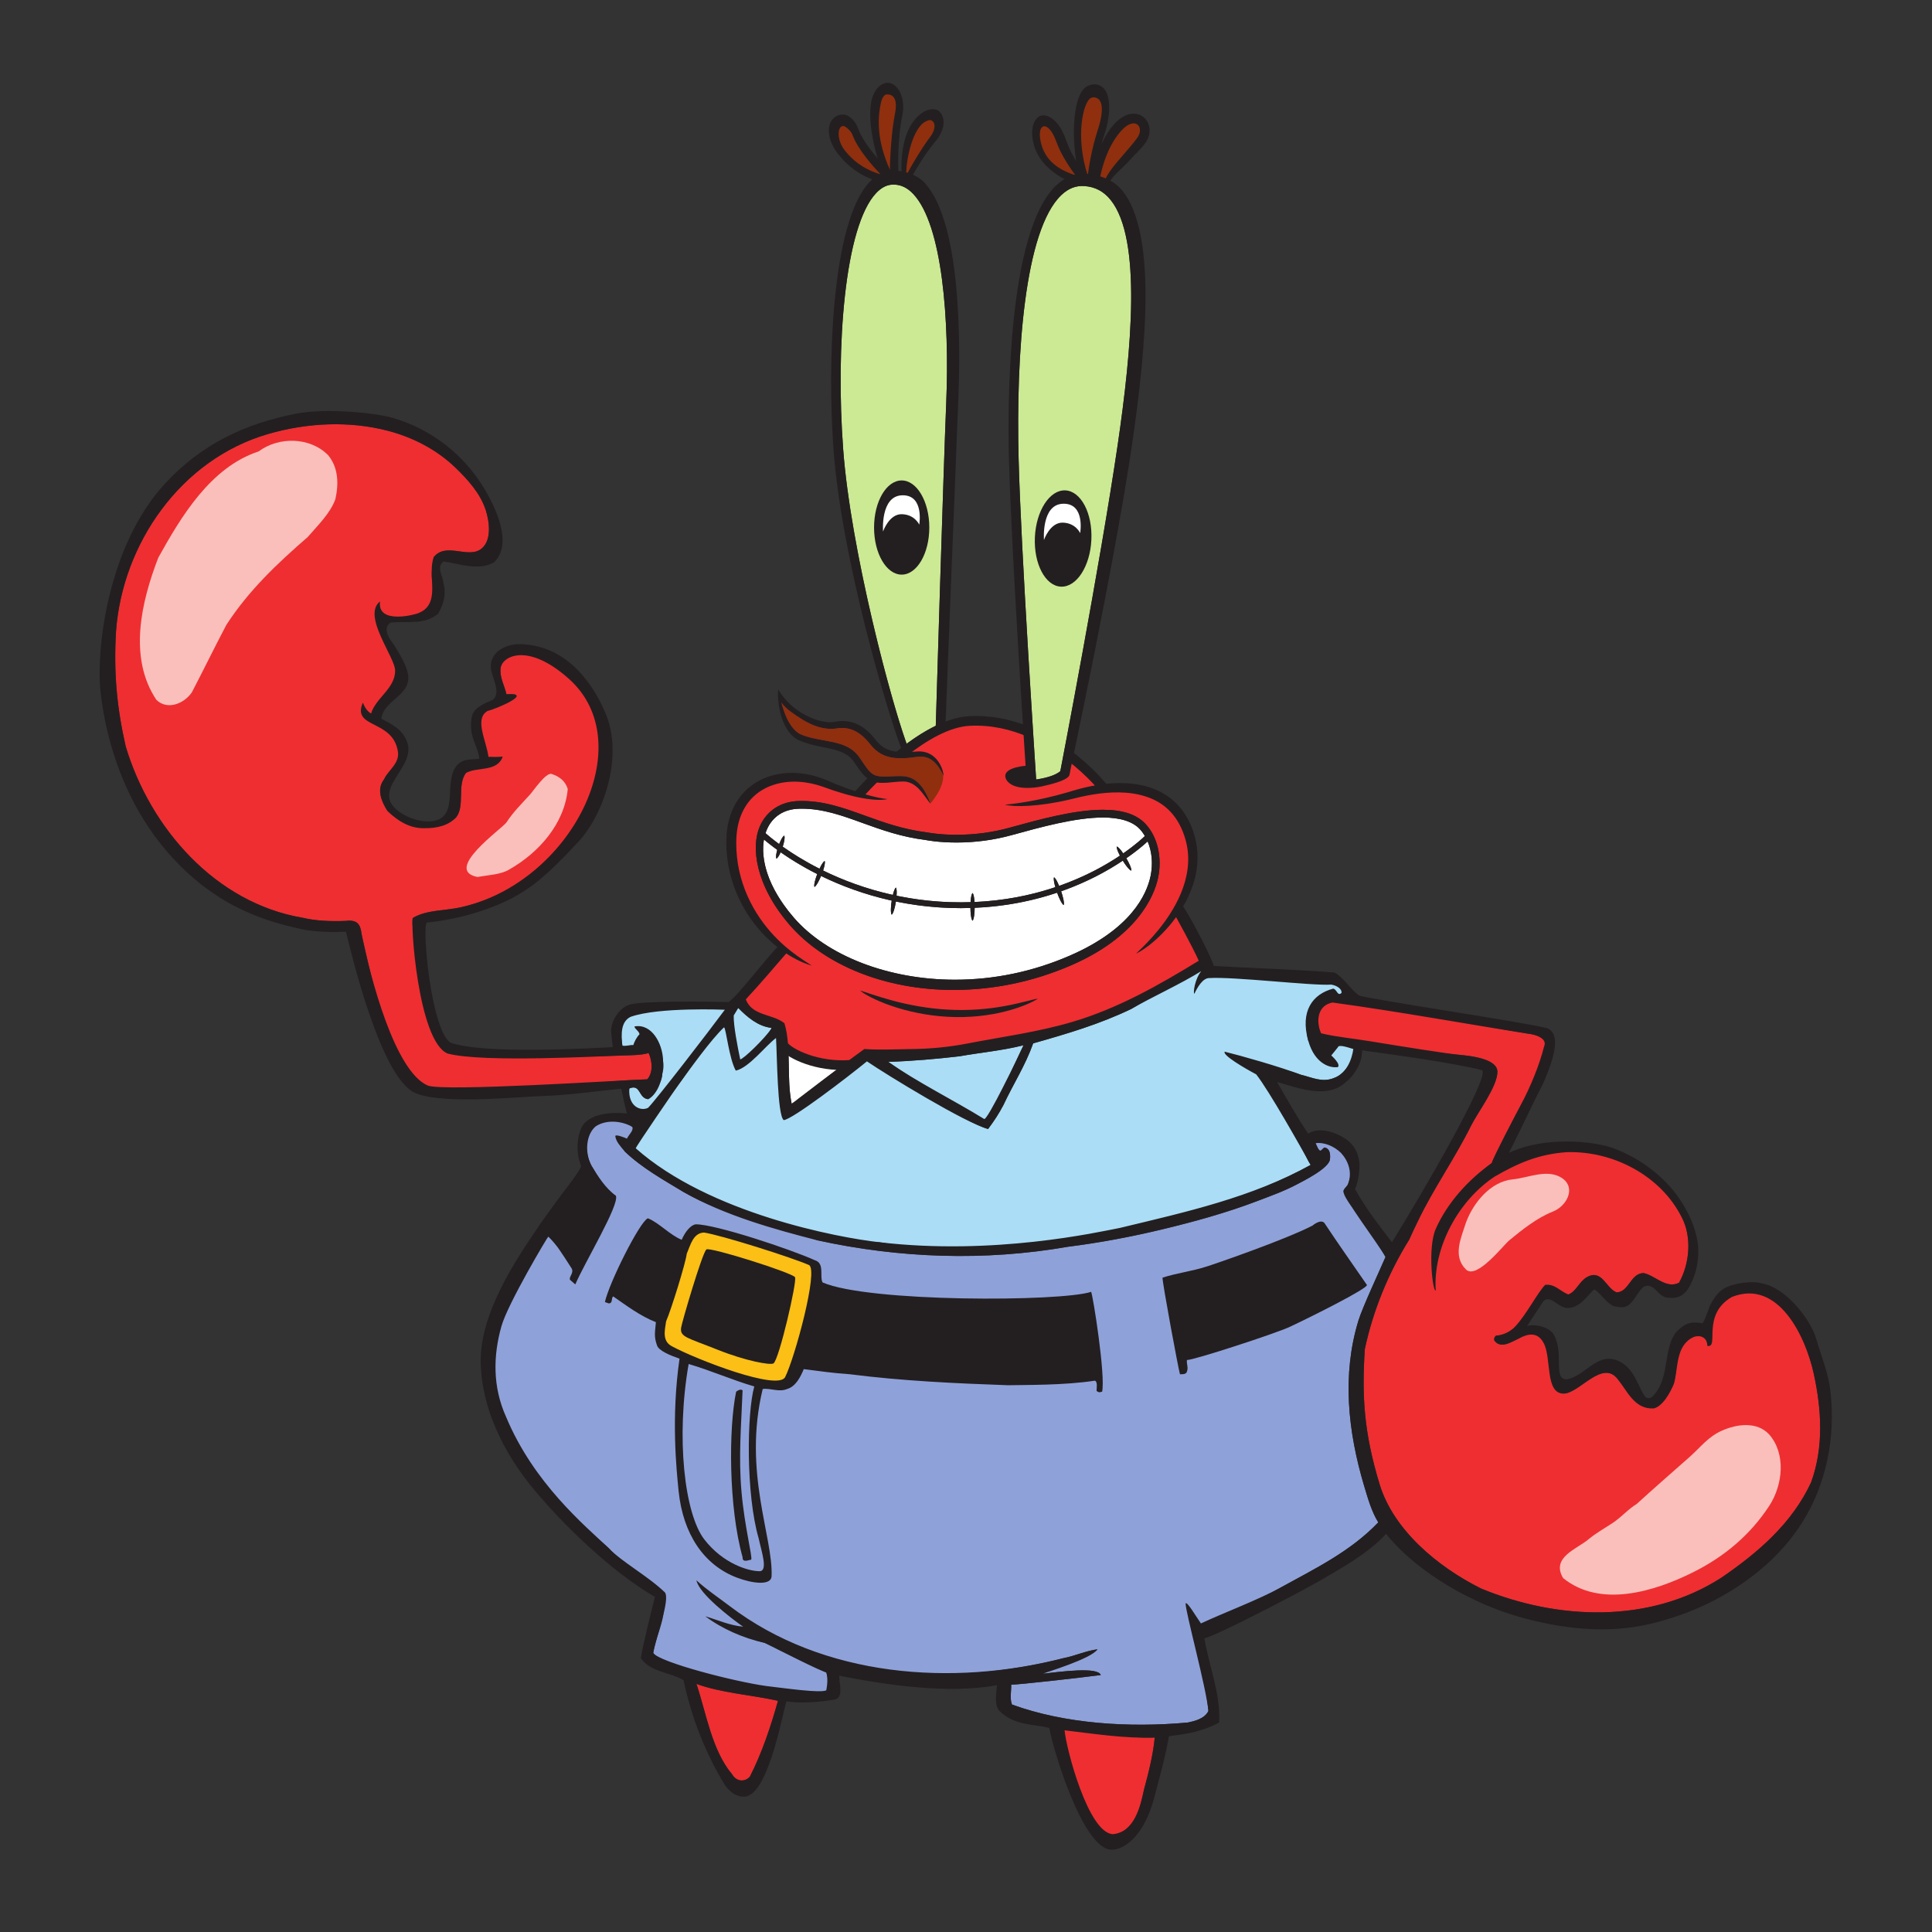 <?xml version="1.0" encoding="UTF-8" standalone="no"?>
<!-- Created with Inkscape (http://www.inkscape.org/) -->

<svg
   xmlns:dc="http://purl.org/dc/elements/1.1/"
   xmlns:cc="http://creativecommons.org/ns#"
   xmlns:rdf="http://www.w3.org/1999/02/22-rdf-syntax-ns#"
   xmlns:svg="http://www.w3.org/2000/svg"
   xmlns="http://www.w3.org/2000/svg"
   xmlns:sodipodi="http://sodipodi.sourceforge.net/DTD/sodipodi-0.dtd"
   xmlns:inkscape="http://www.inkscape.org/namespaces/inkscape"
   version="1.1"
   id="svg2"
   xml:space="preserve"
   width="600"
   height="600"
   viewBox="0 0 600 600"
   sodipodi:docname="SVG Mr Krabs.svg"
   inkscape:version="0.92.2 5c3e80d, 2017-08-06"><rect x="0" y="0" width="600" height="600" fill="#333333" stroke="none"/><defs
     id="defs6" /><sodipodi:namedview
     pagecolor="#ffffff"
     bordercolor="#666666"
     borderopacity="1"
     objecttolerance="10"
     gridtolerance="10"
     guidetolerance="10"
     inkscape:pageopacity="0"
     inkscape:pageshadow="2"
     inkscape:window-width="1440"
     inkscape:window-height="773"
     id="namedview4"
     showgrid="false"
     inkscape:zoom="1"
     inkscape:cx="327.51486"
     inkscape:cy="323.3174"
     inkscape:window-x="0"
     inkscape:window-y="0"
     inkscape:window-maximized="0"
     inkscape:current-layer="g10"
     inkscape:measure-start="0,0"
     inkscape:measure-end="0,0" /><g
     id="g10"
     inkscape:groupmode="layer"
     inkscape:label="SB_MAINCHAR4_MRKRABS"
     transform="matrix(1.333,0,0,-1.333,0,600)"><g
       id="MAIN_CHARACTER_4"
       inkscape:label="SB_MAINCHAR4_MRKRABS"
       transform="matrix(0.95,0,0,0.95,11.25,11.25)"
       sodipodi:insensitive="true"><title
         id="title1043">Mr. Krabs</title><g
         id="SB_MAINCHAR4_MRKRABS"
         inkscape:label="SB_MAINCHAR4_MRKRABS"><title
           id="title1022">Mr. Krabs</title><path
           inkscape:connector-curvature="0"
           id="path14"
           style="fill:#8f2f0e;fill-opacity:1;fill-rule:nonzero;stroke:none"
           d="m 263.477,431.258 c 2.222,2.551 4.027,2.617 4.894,1.898 0.844,-0.695 1.117,-2.34 -0.035,-4.015 -1.082,-1.575 -2.574,-3.348 -4.016,-5.063 -2.371,-2.824 -4.504,-5.355 -5.472,-7.562 -0.532,0.238 -1.082,0.441 -1.637,0.617 0.414,2.191 2.039,9.273 6.266,14.125" /><path
           inkscape:connector-curvature="0"
           id="path16"
           style="fill:#8f2f0e;fill-opacity:1;fill-rule:nonzero;stroke:none"
           d="m 255.715,438.312 c 0.375,0.157 0.672,0.211 0.902,0.211 3.199,-0.128 3.512,-3.558 1.289,-9.183 -1.648,-4.172 -2.773,-9.301 -3.101,-11.731 -0.086,0.004 -0.168,0.016 -0.25,0.024 -3.985,10.633 -1.192,19.699 1.16,20.679" /><path
           inkscape:connector-curvature="0"
           id="path18"
           style="fill:#8f2f0e;fill-opacity:1;fill-rule:nonzero;stroke:none"
           d="m 242.477,427.969 c -1.262,5.918 2.277,6.621 4.507,0.117 1.442,-4.211 4.137,-8.078 5.461,-9.914 -0.062,-0.02 -0.125,-0.027 -0.191,-0.043 -4.645,1.531 -8.617,4.394 -9.777,9.84" /><path
           inkscape:connector-curvature="0"
           id="path20"
           style="fill:#cce994;fill-opacity:1;fill-rule:nonzero;stroke:none"
           d="m 248.422,414.102 c 1.726,1.652 3.598,2.378 5.683,2.23 2.633,-0.187 4.735,-1.305 6.43,-3.414 7.699,-9.582 5.125,-36.859 1.715,-60.113 -4.289,-29.235 -13.906,-79.172 -14.004,-79.668 l -0.051,-0.289 c -0.66,-0.575 -2.023,-1.336 -4.836,-1.868 -0.382,-0.074 -0.746,-0.128 -1.093,-0.183 -0.395,5.945 -3.75,56.949 -4.301,78.512 -0.668,26.003 1.473,56.211 10.457,64.793" /><path
           inkscape:connector-curvature="0"
           id="path22"
           style="fill:#231f20;fill-opacity:1;fill-rule:nonzero;stroke:none"
           d="m 240.184,270.391 c -5.278,-0.012 -8.289,1.039 -8.676,1.414 -1.188,1.148 4.871,2.062 8.164,2.355 0.176,-1.543 0.437,-3.113 0.512,-3.769" /><path
           inkscape:connector-curvature="0"
           id="path24"
           style="fill:#8f2f0e;fill-opacity:1;fill-rule:nonzero;stroke:none"
           d="m 214.074,431.949 c 1.059,1.262 2.379,1.641 2.727,1.641 0.078,0 0.125,-0.031 0.168,-0.047 1.437,-0.367 1.543,-2.66 -0.059,-4.816 -2.168,-2.922 -5.168,-8.02 -6.5,-10.676 -0.144,0.051 -0.285,0.097 -0.433,0.14 0.078,3.461 1.335,10.473 4.097,13.758" /><path
           inkscape:connector-curvature="0"
           id="path26"
           style="fill:#8f2f0e;fill-opacity:1;fill-rule:nonzero;stroke:none"
           d="m 203.738,437.949 c 0.352,1.446 1.074,2.36 1.836,2.36 0.059,0 0.117,-0.02 0.18,-0.016 1.629,0.043 3.375,-1.027 2.391,-5.359 -1.11,-4.895 -1.583,-12.711 -1.583,-15.719 -4.027,7.98 -3.96,14.074 -2.824,18.734" /><path
           inkscape:connector-curvature="0"
           id="path28"
           style="fill:#8f2f0e;fill-opacity:1;fill-rule:nonzero;stroke:none"
           d="m 195.016,425.031 c -2.219,2.699 -2.164,5.395 -1.618,6.41 0.227,0.426 0.602,0.676 1.012,0.676 0.02,0 0.039,0 0.063,0 0.66,-0.043 2.238,-1.422 2.625,-2.445 1.609,-4.254 6.035,-9.008 8.136,-11.16 -0.039,-0.016 -0.078,-0.039 -0.117,-0.059 -3.238,1 -6.926,2.719 -10.101,6.578" /><path
           inkscape:connector-curvature="0"
           id="path30"
           style="fill:#cce994;fill-opacity:1;fill-rule:nonzero;stroke:none"
           d="m 194.941,351.734 c -1.859,24.911 0.297,54.735 8.121,62.918 1.356,1.418 2.786,2.098 4.387,2.039 1.754,-0.054 3.293,-0.816 4.711,-2.339 7.129,-7.645 8.871,-30.954 8.047,-51.211 -0.703,-17.102 -2.453,-75.621 -2.562,-79.168 -2.469,-1.196 -4.891,-2.746 -7.153,-4.414 -4.312,12.003 -13.762,48.199 -15.551,72.175" /><path
           inkscape:connector-curvature="0"
           id="path32"
           style="fill:#ffffff;fill-opacity:1;fill-rule:nonzero;stroke:none"
           d="m 182.309,191.277 c 0.726,0.528 1.187,0.395 1.578,1.118 3.351,2.523 6.726,5.132 10.14,7.734 -4.355,0.746 -8.586,1.695 -12.504,3.793 0.172,-4.242 -0.043,-8.707 0.786,-12.645" /><path
           inkscape:connector-curvature="0"
           id="path34"
           style="fill:#ef2e31;fill-opacity:1;fill-rule:nonzero;stroke:#ef2e31;stroke-opacity:1"
           d="m 277.578,237.051 c -0.078,0.352 -0.973,0.781 -1.109,1.113 -1.629,-2.246 -3.285,-5.219 -4.821,-6.606 -2.046,-1.84 -3.808,-2.97 -4.875,-3.435 0.84,0.805 2.332,2.184 4.11,4.193 1.769,2.007 3.855,4.641 5.617,7.922 1.75,3.262 3.164,7.266 3.043,11.512 -0.043,2.117 -0.512,4.242 -1.328,6.293 -0.805,2.035 -1.985,3.918 -3.563,5.402 -3.14,3.026 -7.73,4.143 -12.023,4.189 -4.363,0.065 -8.445,-0.798 -12.168,-1.748 -7.535,-1.779 -13.586,-1.881 -15.852,-1.264 2.305,0.203 8.094,0.911 15.391,3.045 2.016,0.629 4.258,1.243 6.652,1.677 -1.172,1.281 -3.105,3.242 -5.664,5.315 -0.258,-1.218 -0.406,-1.914 -0.418,-1.972 l -0.125,-0.661 c -0.007,-0.527 -0.84,-1.628 -6.73,-2.907 -1.426,-0.305 -2.633,-0.383 -3.649,-0.384 -3.988,-6.2e-4 -5.195,1.722 -5.351,2.652 -0.34,1.992 3.14,2.593 4.957,2.774 -0.129,1.945 -0.293,4.508 -0.484,7.528 -3.965,1.553 -8.411,2.522 -13.2,2.275 -4.597,-0.239 -9.676,-3.053 -14.152,-6.385 0.398,0.027 0.797,0.055 1.18,0.082 1.222,0.106 2.433,-0.16 3.359,-0.702 0.934,-0.535 1.586,-1.273 2.035,-1.969 0.895,-1.41 1.121,-2.637 1.156,-3.316 -0.308,0.601 -0.789,1.707 -1.769,2.859 -0.492,0.563 -1.121,1.121 -1.91,1.477 -0.789,0.359 -1.735,0.492 -2.731,0.347 -1.105,-0.16 -2.301,-0.312 -3.574,-0.348 -1.27,-0.035 -2.652,0.035 -4.039,0.503 -1.383,0.445 -2.672,1.363 -3.621,2.487 -0.504,0.601 -0.84,1.051 -1.301,1.531 -0.441,0.469 -0.91,0.906 -1.41,1.289 -1,0.766 -2.133,1.301 -3.324,1.503 -0.598,0.106 -1.207,0.129 -1.813,0.09 -0.301,-0.027 -0.605,-0.059 -0.902,-0.113 l -0.52,-0.071 c -0.195,-0.015 -0.41,-0.039 -0.586,-0.035 -2.929,0.035 -5.332,1.183 -7.289,2.39 -1.953,1.242 -3.984,2.604 -4.902,3.944 -0.039,0.051 -0.059,0.098 -0.09,0.149 0.031,-0.114 0.051,-0.211 0.086,-0.329 0.445,-1.558 1.059,-3.543 2.305,-5.359 0.625,-0.887 1.433,-1.711 2.445,-2.168 1.09,-0.453 2.352,-0.785 3.668,-1.054 1.316,-0.273 2.703,-0.484 4.133,-0.795 1.426,-0.321 2.933,-0.743 4.297,-1.617 0.676,-0.429 1.297,-0.98 1.808,-1.605 0.528,-0.664 0.86,-1.234 1.274,-1.824 0.793,-1.157 1.566,-2.313 2.5,-2.86 0.922,-0.562 2.219,-0.582 3.457,-0.546 1.258,0.039 2.504,0.168 3.758,0.091 1.25,-0.051 2.504,-0.508 3.359,-1.217 0.871,-0.696 1.449,-1.493 1.902,-2.207 0.891,-1.45 1.328,-2.633 1.528,-3.317 -0.457,0.547 -1.125,1.613 -2.149,2.867 -1.019,1.246 -2.504,2.66 -4.695,2.562 -1.086,0.004 -2.305,-0.184 -3.621,-0.286 -0.801,-0.039 -1.703,-0.106 -2.629,0.05 -1.195,-1.191 -2.152,-2.207 -2.809,-2.921 2.41,-0.692 4.282,-1.062 5.399,-1.14 -1.164,-0.309 -3.336,-0.278 -6.106,0.218 -2.769,0.484 -6.172,1.471 -9.859,2.837 -3.52,1.23 -7.898,1.761 -11.992,0.416 -2.028,-0.66 -3.93,-1.801 -5.414,-3.399 -1.489,-1.586 -2.539,-3.605 -3.106,-5.777 -0.582,-2.164 -0.679,-4.504 -0.566,-6.797 0.117,-2.297 0.492,-4.555 1.082,-6.696 1.176,-4.3 3.211,-8.113 5.496,-11.17 2.281,-3.067 4.805,-5.394 6.957,-7.07 2.168,-1.683 3.973,-2.745 4.957,-3.417 -1.152,0.301 -3.152,1.05 -5.566,2.531 -0.231,0.144 -0.469,0.3 -0.707,0.457 -3.262,-3.783 -6.497,-7.583 -9.918,-11.264 1.578,-4.149 6.578,-3.491 9.476,-5.858 0.656,-2.192 0.887,-4.61 0.988,-7.098 3.918,-2.097 8.149,-3.046 12.504,-3.791 2.02,1.535 4.035,3.083 6.114,4.575 3.492,-0.272 8.738,-0.038 11.332,-0.013 4.679,0.036 9.359,0.477 13.953,1.369 8.582,1.661 17.324,2.811 25.719,5.301 11.121,3.291 21.121,8.948 30.992,15.005 -1.446,3.289 -2.582,7.535 -4.559,10.69" /><path
           inkscape:connector-curvature="0"
           id="path36"
           style="fill:#8f2f0e;fill-opacity:1;fill-rule:nonzero;stroke:none"
           d="m 182.176,283.996 c 0.625,-0.887 1.433,-1.711 2.445,-2.168 1.09,-0.453 2.352,-0.785 3.668,-1.055 1.316,-0.273 2.703,-0.484 4.133,-0.796 1.426,-0.321 2.933,-0.743 4.297,-1.618 0.676,-0.429 1.297,-0.98 1.808,-1.605 0.528,-0.664 0.86,-1.234 1.274,-1.824 0.793,-1.157 1.566,-2.313 2.5,-2.86 0.922,-0.562 2.219,-0.582 3.457,-0.547 1.258,0.039 2.504,0.168 3.758,0.09 1.25,-0.051 2.504,-0.508 3.359,-1.218 0.871,-0.696 1.449,-1.493 1.902,-2.207 0.891,-1.45 1.328,-2.633 1.528,-3.317 0,0 3.472,3.938 3.14,7.039 -0.308,0.625 -0.777,1.598 -1.648,2.625 -0.492,0.563 -1.121,1.121 -1.91,1.477 -0.789,0.359 -1.735,0.492 -2.731,0.347 -1.105,-0.16 -2.301,-0.312 -3.574,-0.347 -1.27,-0.035 -2.652,0.035 -4.039,0.504 -1.383,0.445 -2.672,1.363 -3.621,2.488 -0.504,0.601 -0.84,1.051 -1.301,1.531 -0.441,0.469 -0.91,0.906 -1.41,1.289 -1,0.766 -2.133,1.301 -3.324,1.504 -0.598,0.106 -1.207,0.129 -1.813,0.09 -0.301,-0.027 -0.605,-0.059 -0.902,-0.113 l -0.52,-0.071 c -0.195,-0.015 -0.41,-0.039 -0.586,-0.035 -2.929,0.035 -5.332,1.184 -7.289,2.391 -1.953,1.242 -3.984,2.605 -4.902,3.945 -0.039,0.051 -0.059,0.098 -0.09,0.149 0.031,-0.114 0.051,-0.211 0.086,-0.329 0.445,-1.558 1.059,-3.543 2.305,-5.359" /><path
           inkscape:connector-curvature="0"
           id="path38"
           style="fill:#abddf6;fill-opacity:1;fill-rule:nonzero;stroke:none"
           d="m 239.164,205.625 c -1.047,-2.305 -2.5,-5.199 -3.617,-7.898 -1.906,-2.895 -3.434,-7.661 -5.082,-10.954 -0.723,-0.328 -3.781,0.825 -4.442,1.676 -7.234,4.473 -12.98,8.16 -20.023,13.098 5.793,0.191 11.977,0.723 17.508,1.379 5.195,0.922 10.461,1.383 15.656,2.699" /><path
           inkscape:connector-curvature="0"
           id="path40"
           style="fill:#abddf6;fill-opacity:1;fill-rule:nonzero;stroke:none"
           d="m 169.215,214.77 c 2.238,-2.301 4.867,-4.477 8.027,-4.872 l 0.137,-0.128 c -1.715,-2.567 -2.363,-4.774 -4.336,-6.813 -0.527,-0.199 -2.797,-1.746 -3.457,-1.68 -0.656,3.161 -1.742,8.586 -2.863,11.746 l 2.492,1.747" /><path
           inkscape:connector-curvature="0"
           id="path42"
           style="fill:#abddf6;fill-opacity:1;fill-rule:nonzero;stroke:none"
           d="m 168.559,200.754 c 4.211,-1.578 7.046,6.41 10.007,8.316 0.746,-1.976 1.235,-6.511 1.383,-8.582 0.149,-2.152 0.707,-4.636 0.688,-6.808 -0.02,-1.899 -1.52,-3.602 0.093,-4.969 1.852,-1.566 15.891,9.828 20.133,14.246 4.61,-3.156 24.153,-16.484 29.617,-17.867 1.512,2.039 2.567,3.621 3.75,5.859 2.5,5.328 5.332,9.606 7.305,15.137 8.36,2.371 16.188,4.672 24.02,8.422 5.133,2.961 11.765,7.316 16.836,10.476 1.246,-0.199 1.074,-1.66 0.812,-2.519 -0.262,-0.524 -0.023,0.371 1.555,0.371 5.988,0.398 11.039,0.476 16.504,0.148 4.472,0 10.109,-2.031 14.648,-1.703 1.055,-0.59 1.899,-2.969 2.887,-3.625 -0.988,-0.922 -2.781,-0.058 -3.699,0.074 -5,-1.316 -7.426,-6.183 -6.11,-10.988 h 0.133 c 0.785,-1.906 1.426,-1.457 3.008,-2.773 1.25,-0.785 2.582,-4.008 4.094,-3.676 0.859,0.656 -3.18,2.762 -3.18,2.762 l 2.523,3.359 c 0.2,0.793 4.164,-0.762 5.352,-0.762 -0.332,-2.5 -2.523,-7 -5.613,-8.058 -2.899,-1.184 -5.332,0.133 -8.094,0.793 -5.332,2.039 -10.086,1.629 -15.418,4.133 -0.66,0.265 -1.07,0.734 -1.07,0.074 1.582,-1.84 2.687,-1.766 5.121,-2.293 3.16,-4.012 6.449,-8.871 8.82,-13.281 2.172,-3.223 2.813,-7.586 4.918,-10.747 -14.48,-7.961 -29.609,-11.945 -46.062,-15.894 -5.461,-1.055 -11.493,-2.332 -17.02,-3.258 -13.297,-0.914 -29.379,-2.168 -42.734,0.203 -10.469,0.067 -20.985,3.465 -30.528,6.36 -8.359,3.355 -17.332,6.347 -24.765,11.546 -2.368,0.528 -3.946,3.817 -5.918,4.735 -0.2,0.094 11.39,15.16 12.379,16.508 2.425,3.308 4.679,7.449 7.355,10.527 0.488,0.562 3.863,4 3.649,4.637 0.921,-2.762 0.972,-7.922 2.621,-10.883" /><path
           inkscape:connector-curvature="0"
           id="path44"
           style="fill:#abddf6;fill-opacity:1;fill-rule:nonzero;stroke:none"
           d="m 140.125,211.422 c -1.543,0.074 2.238,1.738 2.238,2.527 6.844,2.434 15.922,0.598 23.028,1.192 l 1.48,-0.813 c -3.945,-5.332 -8.695,-11.941 -12.578,-17.469 -2.172,-1.906 -5.137,-4.468 -6.586,-7.097 -1.711,-0.922 -5.246,0.519 -5.773,1.773 -0.129,0.985 0.433,2.442 0.562,3.492 2.832,1.188 2.172,-2.363 4.609,-2.632 1.184,1.91 3.489,3.687 3.489,6.32 1.051,3.355 -1.055,6.578 -2.571,9.476 -0.523,1.579 -2.507,1.485 -2.839,1.09 -0.528,-1.383 2.722,-1.351 0.683,-2.136 -0.66,-0.661 -2.187,-0.665 -2.383,-1.52 -0.789,0.195 -1.906,-0.332 -2.699,-0.133 -0.328,2.965 -1.055,5.801 -0.66,5.93" /><path
           inkscape:connector-curvature="0"
           id="path46"
           style="fill:#ef2e31;fill-opacity:1;fill-rule:nonzero;stroke:none"
           d="m 127.496,195.555 c -6.449,-0.063 -12.109,-0.528 -18.496,-0.789 -10.094,-1.844 -15.828,-1.301 -19.746,1.968 -4.52,3.77 -6.418,10.504 -6.418,10.504 0,0 -3.973,16.414 -6.012,25.692 -0.265,2.175 -0.886,3.562 -3.883,3.187 -3.492,-0.133 -7.242,-0.023 -10.531,0.766 -21.453,3.621 -37.445,22.043 -43.43,42.051 -2.175,9.605 -2.964,18.031 -2.367,28.226 1.575,21.52 15.922,42.184 37.309,48.371 9.551,2.762 19.832,3.266 29.351,0.789 6.145,-1.605 11.965,-4.605 16.555,-9.027 3.035,-2.926 6.09,-6.289 7.43,-10.363 0.894,-2.715 1.551,-7.289 -0.891,-9.418 -3.246,-2.836 -8.742,1.668 -11.844,-2.188 -0.16,-1.594 -0.55,-3.211 -0.476,-4.816 0.152,-3.278 3.101,-6.528 -0.801,-8.059 0.699,-0.59 -12.41,-5.937 -11.621,-0.144 -1.777,-0.266 -1.199,0.082 -0.887,-1.481 0.395,-5.07 3.848,-7.621 5.621,-13.691 0,-4.344 -6.179,-6.422 -7.168,-10.172 -1.117,0.59 1.696,-0.731 -0.082,-1.32 -1.054,-0.067 7.457,-1.61 7.325,-7.598 0.925,-2.832 -3.098,-4.902 -4.082,-7.207 -1.911,-2.434 -0.661,-5.395 0.789,-7.699 2.566,-2.567 5.726,-3.653 9.214,-3.52 2.512,0.606 5.856,-0.097 7.7,1.942 2.168,2.832 0.129,7.832 2.367,10.855 2.766,1.516 3.121,0.258 4.433,4.074 -0.855,0.985 0.176,2.961 -0.808,2.961 -0.465,3.817 -1.188,5.137 0.789,8.555 2.102,0.461 12.496,4.152 5.523,3.691 -0.461,2.11 -1.644,3.95 -1.449,6.321 0.328,3.027 3.488,3.64 5.594,4.691 12.418,-4.102 19.633,-14.078 19.934,-23.879 0.503,-16.633 -15.536,-34.984 -35.333,-39.383 -3.832,-0.851 -8.226,-0.59 -11.648,-2.562 -0.754,-0.438 1.012,-9.238 1.191,-10.328 0.512,-3.168 0.633,-4.993 1.211,-8.141 0.829,-4.504 1.403,-11.371 6.153,-13.801 8.679,-2.304 17.898,-1.558 26.324,-1.82 5.66,-0.063 11.644,0.199 17.043,0.332 1.644,0.063 4.082,0.063 5.855,0.59 0.856,-1.91 1.188,-4.672 -0.328,-6.445 -6.578,-0.2 -13.426,-0.86 -19.41,-1.715" /><path
           inkscape:connector-curvature="0"
           id="path48"
           style="fill:#fabfbb;fill-opacity:1;fill-rule:nonzero;stroke:none"
           d="m 68.629,350.332 c 2.5,-3.023 2.633,-6.977 1.777,-10.793 -1.25,-3.484 -4.406,-6.512 -6.781,-9.277 -7.5,-6.516 -14.473,-13.098 -19.937,-21.52 -2.895,-5.461 -5.661,-11.183 -8.489,-16.586 -1.84,-2.695 -5.922,-4.472 -8.683,-1.84 -6.914,10.332 -3.754,23.954 0.461,34.879 5.527,9.938 12.765,22.176 24.609,26.059 4.937,3.687 12.633,3.555 17.043,-0.922" /><path
           inkscape:connector-curvature="0"
           id="path50"
           style="fill:#fabfbb;fill-opacity:1;fill-rule:nonzero;stroke:none"
           d="m 127.395,268.469 c -0.793,-8.489 -7.043,-15.594 -14.348,-19.742 -1.973,-1.25 -5.328,-1.383 -7.77,-1.84 -8.64,1.656 6.161,11.949 7.114,13.425 1.613,2.5 3.754,4.598 5.75,6.793 0.804,0.883 3.894,5.5 5.304,5.051 1.84,-0.594 3.356,-1.711 3.95,-3.687" /><path
           inkscape:connector-curvature="0"
           id="path52"
           style="fill:#231f20;fill-opacity:1;fill-rule:nonzero;stroke:none"
           d="m 132.398,176.078 c 1.016,-3.918 9.469,-5.406 5.055,-10.027 -2.48,-4.621 -4.961,-9.406 -7.723,-13.871 -3.035,2.433 -4.964,4.941 -7.535,7.527 0.274,6.422 7.262,10.652 10.203,16.371" /><path
           inkscape:connector-curvature="0"
           id="path54"
           style="fill:#ef2e31;fill-opacity:1;fill-rule:nonzero;stroke:none"
           d="m 172.043,26.234 c -1.379,-1.445 -3.355,-1.117 -4.34,0.594 -5.004,5.922 -6.383,15.199 -8.754,22.176 6.117,-2.234 13.489,-2.695 20.004,-4.145 -1.777,-6.32 -3.945,-12.836 -6.91,-18.625" /><path
           inkscape:connector-curvature="0"
           id="path56"
           style="fill:#ef2e31;fill-opacity:1;fill-rule:nonzero;stroke:none"
           d="m 268.711,23.078 c -0.918,-4.281 -2.359,-11.871 -7.559,-12.328 -2.898,0.785 -6.086,4.309 -7.007,6.809 -3.817,5.726 -4.469,14.5 -6.707,20.82 7.238,-0.859 16.535,-2.801 23.91,-2.531 -0.395,-4.215 -1.516,-8.625 -2.637,-12.77" /><path
           inkscape:connector-curvature="0"
           id="path58"
           style="fill:#8fa1d9;fill-opacity:1;fill-rule:nonzero;stroke:none"
           d="m 302.34,72.695 c -5.789,-3.164 -10.77,-7.086 -16.695,-9.851 -0.852,0.07 -2.211,-1.133 -2.739,-0.145 0.266,0.723 -0.113,0.074 -1.035,-1.703 -0.262,-0.922 -0.324,-1.262 -0.391,-2.051 0.989,-5.332 2.5,-10.863 3.028,-16.586 -0.922,-1.843 -3.16,-2.433 -5.067,-2.832 -14.347,-1.312 -30.078,-0.332 -43.105,4.411 -0.59,1.515 -0.133,3.292 -0.195,4.871 1.777,0 16.515,1.644 21.976,2.367 -0.722,2.043 -9.543,0.859 -14.211,0.328 0.528,0.266 1.391,1.672 2.446,1.672 3.683,1.972 11.105,4.054 10.976,4.316 -2.961,-0.394 -5.527,-1.64 -8.359,-2.172 -27.242,-6.972 -58.692,-5.465 -81.727,12.043 -2.367,2.297 -6.648,4.145 -5.461,2.965 2.567,-2.566 5.657,-5.199 8.684,-7.308 -3.422,0.332 0,-2.829 5.199,-3.946 3.688,-1.844 6.981,-2.082 10.797,-3.926 1.312,-0.066 2.953,-3.05 4.336,-3.316 0.398,-1.312 0.961,-3.758 1.09,-5.34 -4.934,-0.394 -10.688,0.371 -15.688,0.961 -8.293,1.848 -16.726,3.043 -24.5,6.07 -0.918,0.727 -2.355,1.797 -3.344,3.047 0.594,3.621 1.907,5.926 2.497,9.481 -0.196,1.777 1.187,3.879 -0.129,5.656 -4.145,4.012 -9.411,6.25 -13.293,10.598 -5.922,5.59 -15.418,10.468 -19.102,17.84 -3.09,3.75 -5.543,9.14 -7.25,13.613 -3.312,7.367 -2.93,18.418 -0.89,26.051 1.019,3.793 3.984,8.418 5.624,11.988 0.458,0.992 6.692,6.902 6.813,6.906 1.969,0.047 3.242,-5.176 7,-7.547 0.793,-1.187 -0.195,-2.246 -0.195,-2.246 2.304,5.399 3.269,9.535 5.769,14.797 0.66,2.109 2.668,3.332 4.008,5 -2.766,1.051 -4.406,4.805 -5.988,7.371 -1.781,3.356 -1.614,7.465 0.429,10.422 2.829,1.848 7.696,1.406 9.637,-0.945 0.266,-0.856 -0.519,-3.024 -0.976,-4.012 0.394,0.594 -1.524,0.414 -1.856,0.742 -0.594,0 -0.918,1.031 -0.918,0.438 0.199,-1.317 1.445,-1.84 1.844,-3.157 4.277,-4.082 9.41,-6.91 14.41,-9.937 10.133,-5.793 21.914,-7.965 32.84,-11.844 20.133,-4.414 41.062,-5.137 61.394,-1.582 7.86,0.992 15.657,2.461 23.348,4.317 7.711,1.855 15.664,4.054 23.035,6.867 3.278,1.25 6.574,2.418 9.692,4.058 1.718,0.903 7.988,4.008 8.218,6.211 0.133,1.25 0,2.696 -1.378,2.895 -0.532,-0.332 -0.645,-2.121 -1.497,-2.188 -0.398,0.395 0.047,2.586 -0.609,2.649 0,0.199 0.199,0.527 -0.133,0.593 2.367,0.325 6.653,0.489 8.231,-1.027 1.316,-2.234 0.914,-6.144 -0.2,-9.039 -0.21,-0.531 -1.046,-1.121 -1.093,-1.652 -0.145,-1.637 3.535,-5.61 4.429,-6.961 2.012,-3.039 4.106,-6.031 5.872,-9.223 -1.45,-3.359 -5.676,-12.433 -6.641,-15.59 -4.086,-13.351 -2.555,-27.265 1.375,-40.476 0.93,-3.098 1.844,-6.383 3.492,-9.02 -6.848,-7.172 -15.598,-11.383 -23.824,-15.922" /><path
           inkscape:connector-curvature="0"
           id="path60"
           style="fill:#fbbf15;fill-opacity:1;fill-rule:nonzero;stroke:none"
           d="m 181.008,123.953 c -2.567,-2.504 -7.301,-0.535 -10.063,-0.203 -6.187,2.367 -12.5,4.316 -18.222,7.41 -2.633,1.246 -2.754,4.188 -2.426,6.426 1.25,2.898 1.496,8.027 3.402,10.656 0.66,2.57 1.817,4.383 2.149,6.887 0.922,2.168 2.172,4.168 4.144,5.547 4.078,-0.594 8.297,-3.156 12.383,-3.817 4.406,-1.578 9.766,-2.488 14.109,-4.398 1.973,-2.371 2.016,-6.305 0.961,-8.805 -0.855,-6.777 -4.265,-13.449 -6.437,-19.703" /><path
           inkscape:connector-curvature="0"
           id="path62"
           style="fill:#ef2e31;fill-opacity:1;fill-rule:nonzero;stroke:none"
           d="M 432.309,98.422 C 427.633,88.355 419.277,81.188 410.328,75.062 392.688,63.68 370.121,64.668 351.43,72.367 c -10.782,5.367 -21.539,14.418 -24.938,25.594 -3.867,12.73 -4.371,21.687 -3.621,33.172 1.977,9.277 5.727,18.558 10.859,26.781 0.594,1.383 1.383,2.961 2.102,4.473 3.867,8.093 9.082,15.437 13.066,23.468 1.61,3.25 6.559,9.75 6.485,13.321 -0.067,3.027 -6.168,3.816 -9.149,4.078 -2.984,0.262 -14.578,1.527 -21.812,2.711 -3.883,0.66 -9.43,1.297 -13.246,2.219 -1.317,3.031 0.074,7.695 3.179,9.027 16.321,-2.238 32.797,-6.262 48.594,-8.754 1.313,-0.137 5.653,-0.93 4.664,-3.039 -0.57,-5.242 -4.082,-9.906 -6.527,-14.523 -1.172,-2.219 -6.699,-12.715 -7.086,-14.161 -9.742,-6.91 -14.48,-31.652 -13.754,-31.257 -0.656,10.664 4.512,22.812 13.332,28.668 5.727,3.293 12.914,6.07 19.168,6.734 11.516,0.391 22.711,-7.301 27.844,-17.434 2.562,-4.937 1.906,-11.457 -0.66,-16.058 -3.157,-1.582 -5.727,1.711 -8.684,2.367 -3.293,-0.063 -3.555,-4.672 -6.648,-4.734 -2.633,1.05 -3.555,5.789 -7.239,3.75 -1.976,-1.122 -2.632,-3.555 -4.605,-4.282 -1.91,0.789 -2.961,1.719 -5.262,1.387 -2.965,-2.961 -3.488,-5.543 -5.926,-8.434 -0.851,-2.175 -4.41,-2.957 -6.515,-3.019 -0.332,-0.266 -0.528,-0.66 -0.461,-1.121 1.488,-2.278 4.215,-0.434 5.996,0.383 0.84,0.382 1.855,2.144 2.832,1.976 0.539,-0.09 3.891,-1.664 4.148,-2.144 1.051,-2.828 1.129,-6.571 1.848,-9.395 1.184,-1.32 0.246,-3.914 2.219,-3.914 3.867,0 9.519,8.523 13.293,3.488 2.304,-2.828 4.16,-6.543 8.898,-6.281 2.039,1.711 3.938,2.859 4.856,5.293 1.117,4.012 0.066,10.879 4.543,12.922 1.847,0.191 3.55,-1.535 3.679,-3.707 1.383,-0.395 -0.449,2.508 -0.117,3.297 -0.265,4.082 2.531,8.945 5.625,11.25 11.535,4.562 18.656,-12.692 20.555,-21.395 1.906,-8.75 2.5,-17.961 -0.656,-26.652" /><path
           inkscape:connector-curvature="0"
           id="path64"
           style="fill:#231f20;fill-opacity:1;fill-rule:nonzero;stroke:none"
           d="m 138.84,144.703 c 2.594,4.899 4.859,9.477 7.531,14.461 0.5,0.93 1.012,1.871 1.543,2.836 1.922,-2.223 5.234,-3.523 7.926,-5.207 0.613,-0.918 -0.387,-2.449 -0.539,-3.063 -1.77,-5.355 -3.461,-10.71 -5.004,-16.144 -3.305,2.219 -8.152,4.055 -11.457,7.117" /><path
           inkscape:connector-curvature="0"
           id="path66"
           style="fill:#231f20;fill-opacity:1;fill-rule:nonzero;stroke:none"
           d="m 191.363,126.684 c -2.136,0.429 -5.301,1.136 -7.918,1.351 1.512,5.61 2.133,12.078 3.926,17.766 6.332,-1.922 12.188,-1.778 18.66,-3.274 5.371,-0.636 11.848,-0.781 17.699,-1.207 1.864,0.5 4.063,-0.07 6.129,-0.14 2.141,0.355 4.961,0 7.305,0.355 6.199,0.5 12.395,0.992 17.973,1.488 0.48,-5.894 0.968,-12.074 2,-17.898 -21.969,-1.496 -43.871,0.57 -65.774,1.559" /><path
           inkscape:connector-curvature="0"
           id="path68"
           style="fill:#231f20;fill-opacity:1;fill-rule:nonzero;stroke:none"
           d="m 313.867,159.398 c 0.942,-1.23 2.266,-3.062 2.445,-3.316 1.809,-3.195 4.18,-5.676 5.645,-9.016 -2.16,-1.347 -4.324,-3.476 -7.039,-4.113 -11.145,-6.32 -23.824,-9.656 -36.086,-12.918 l -1.324,0.496 c -0.981,5.25 -1.879,10.574 -3.203,15.684 5.609,1.43 11.289,2.844 16.718,4.898 1.825,0.692 3.602,1.5 5.454,2.149 2.488,0.871 4.871,2.23 7.261,3.347 1.313,0.614 7.614,4.496 8.879,3.313 0.098,0.262 0.137,0.394 0.301,0.598 0.035,0.042 0.434,-0.45 0.949,-1.122" /><path
           inkscape:connector-curvature="0"
           id="path70"
           style="fill:#231f20;fill-opacity:1;fill-rule:nonzero;stroke:none"
           d="m 250.789,225.207 c 15.902,6.875 20.359,16.641 21.379,21.488 1.043,4.973 -0.133,10.028 -3.07,13.196 -2.176,2.339 -5.598,3.48 -10.465,3.48 -6.988,0 -15.715,-2.414 -22.727,-4.351 l -0.164,-0.047 c -4.18,-1.153 -8.558,-1.739 -13.015,-1.739 -4.289,0 -7.09,0.567 -7.192,0.582 -5.926,0.743 -10.68,2.461 -15.281,4.125 -5.32,1.93 -10.34,3.743 -16.238,3.579 -4.364,-0.122 -7.828,-2.379 -9.508,-6.192 -2.211,-5.016 -1.141,-14.426 7.312,-24.207 8.473,-9.797 23.36,-15.93 40.133,-15.93 9.906,0 19.609,2.024 28.836,6.016" /><path
           inkscape:connector-curvature="0"
           id="path72"
           style="fill:#ffffff;fill-opacity:1;fill-rule:nonzero;stroke:none"
           d="m 184.07,263.625 c 0.231,0.008 0.461,0.012 0.692,0.012 5.25,0 9.914,-1.688 14.847,-3.477 4.7,-1.699 9.555,-3.453 15.618,-4.211 0.121,-0.027 3.003,-0.609 7.5,-0.609 4.628,0 9.175,0.609 13.515,1.808 l 0.164,0.043 c 6.903,1.907 15.492,4.282 22.227,4.282 4.25,0 7.305,-0.965 9.078,-2.871 0.461,-0.5 0.855,-1.075 1.211,-1.676 -0.492,-0.481 -2.281,-2.145 -5.305,-4.246 -0.609,0.882 -1.215,1.578 -1.578,1.679 -0.082,-0.375 0.262,-1.257 0.766,-2.238 -3.535,-2.371 -8.532,-5.176 -14.907,-7.418 -0.437,1.059 -0.91,1.922 -1.253,2.113 -0.149,-0.363 0.015,-1.332 0.324,-2.421 -5.61,-1.887 -12.227,-3.313 -19.817,-3.645 -0.066,1.055 -0.23,1.945 -0.488,2.215 -0.258,-0.274 -0.418,-1.176 -0.488,-2.25 -1.614,-0.047 -3.262,-0.055 -4.961,0 -4.723,0.156 -9.117,0.734 -13.184,1.582 0.071,0.937 0.035,1.719 -0.16,2 -0.266,-0.203 -0.535,-0.918 -0.754,-1.801 -6.683,1.477 -12.422,3.688 -17.101,5.977 0.339,1.047 0.531,1.98 0.39,2.336 -0.344,-0.161 -0.824,-0.934 -1.273,-1.899 -3.758,1.902 -6.781,3.824 -9.016,5.41 0.371,1.164 0.582,2.317 0.371,2.707 -0.367,-0.164 -0.847,-1.047 -1.25,-2.074 -1.679,1.235 -2.804,2.195 -3.347,2.68 0.101,0.324 0.222,0.637 0.347,0.929 1.395,3.168 4.176,4.965 7.832,5.063" /><path
           inkscape:connector-curvature="0"
           id="path74"
           style="fill:#ffffff;fill-opacity:1;fill-rule:nonzero;stroke:none"
           d="m 182.832,236.922 c -6.586,7.621 -8.137,14.488 -7.32,19.156 0.715,-0.605 1.8,-1.484 3.258,-2.539 -0.262,-0.953 -0.383,-1.812 -0.204,-2.141 0.305,0.137 0.684,0.762 1.032,1.551 2.273,-1.59 5.285,-3.48 8.98,-5.344 -0.516,-1.351 -0.871,-2.71 -0.687,-3.16 0.425,0.2 1.086,1.391 1.625,2.696 4.757,-2.317 10.566,-4.547 17.328,-6.039 -0.239,-1.5 -0.305,-3.047 -0.008,-3.465 0.398,0.304 0.805,1.761 1.035,3.242 4.102,-0.848 8.539,-1.426 13.297,-1.586 0.891,-0.027 1.77,-0.043 2.641,-0.043 0.789,0 1.566,0.02 2.336,0.039 0.019,-1.422 0.191,-2.785 0.519,-3.133 0.332,0.352 0.508,1.739 0.524,3.176 7.726,0.336 14.488,1.785 20.214,3.711 0.524,-1.449 1.172,-2.797 1.614,-3.039 0.191,0.461 -0.133,1.926 -0.621,3.379 6.429,2.265 11.5,5.094 15.113,7.512 0.762,-1.227 1.621,-2.325 2.086,-2.457 0.101,0.48 -0.477,1.781 -1.219,3.042 2.664,1.848 4.418,3.379 5.219,4.125 1.058,-2.488 1.355,-5.503 0.722,-8.519 -0.945,-4.488 -4.781,-12.996 -19.902,-19.531 -8.988,-3.887 -18.437,-5.86 -28.082,-5.86 -16.242,0 -31.375,5.836 -39.5,15.227" /><path
           inkscape:connector-curvature="0"
           id="path76"
           style="fill:#fabfbb;fill-opacity:1;fill-rule:nonzero;stroke:none"
           d="m 372.867,170.863 c 0.578,-2.289 -1.308,-5.004 -3.871,-6.019 -3.816,-1.504 -7.543,-4.442 -10.691,-7.051 -1.532,-1.266 -8.02,-9.719 -10.633,-7.156 -3.352,3.289 -1.18,7.761 0,11.511 1.781,4.801 5.992,10.071 11.519,10.594 3.586,0.348 8,2.43 11.461,0.641 1.274,-0.653 1.965,-1.551 2.215,-2.52" /><path
           inkscape:connector-curvature="0"
           id="path78"
           style="fill:#fabfbb;fill-opacity:1;fill-rule:nonzero;stroke:none"
           d="m 422.039,92.656 c -4.676,-7.148 -10.996,-12.437 -18.625,-16.254 -9.609,-4.804 -22.836,-8.816 -31.918,-1.449 -3.027,5.067 3.356,7.109 6.184,9.477 1.906,1.597 4.097,2.781 6.148,4.164 2.008,1.359 3.641,3.277 5.699,4.523 4.278,3.887 8.625,7.699 12.965,11.52 2.703,2.375 4.481,4.925 7.934,6.468 3.668,1.633 8.621,2.317 11.613,-0.941 4.145,-4.742 3.356,-12.375 0,-17.508" /><path
           inkscape:connector-curvature="0"
           id="path80"
           style="fill:#231f20;fill-opacity:1;fill-rule:nonzero;stroke:none"
           d="M 432.309,98.422 C 427.633,88.355 419.277,81.188 410.328,75.062 392.688,63.68 370.121,64.668 351.43,72.367 c -10.782,5.367 -21.539,14.418 -24.938,25.594 -3.867,12.73 -4.371,21.687 -3.621,33.172 1.977,9.277 5.727,18.558 10.859,26.781 0.594,1.383 1.383,2.961 2.102,4.473 3.867,8.093 9.082,15.437 13.066,23.468 1.61,3.25 6.559,9.75 6.485,13.321 -0.067,3.027 -6.168,3.816 -9.149,4.078 -2.984,0.262 -14.871,2.172 -22.109,3.355 -3.887,0.661 -8.168,1.024 -11.988,1.946 -1.317,3.027 -0.84,6.871 2.812,7.547 16.321,-2.239 32.203,-5.153 48,-7.645 1.313,-0.137 4.863,-1.027 3.875,-3.133 -1.094,-4.445 -3.293,-9.812 -5.738,-14.429 -1.172,-2.219 -6.699,-12.715 -7.086,-14.161 -5.703,-4.043 -10.859,-9.664 -13.734,-16.136 -2.039,-4.59 -0.746,-15.516 -0.02,-15.121 -0.656,10.664 5.621,22.07 14.442,27.925 5.726,3.293 10.656,5.477 17.613,5.996 11.515,0.395 23.156,-5.82 28.289,-15.953 2.562,-4.937 1.906,-11.457 -0.66,-16.058 -3.157,-1.582 -5.727,1.711 -8.684,2.367 -3.293,-0.063 -3.555,-4.672 -6.648,-4.734 -2.633,1.05 -3.555,5.789 -7.239,3.75 -1.976,-1.122 -2.632,-3.555 -4.605,-4.282 -1.91,0.789 -3.356,2.7 -5.66,2.371 -1.84,-1.839 -4.496,-7.129 -7.301,-10.16 -1.711,-1.847 -3.945,-2.254 -4.742,-2.277 -0.332,-0.266 -0.528,-0.66 -0.461,-1.121 1.488,-2.278 4.215,-0.434 5.996,0.383 0.84,0.382 4.312,2.574 6.18,-1.168 1.91,-3.661 0.281,-12.391 4.867,-12.309 3.867,0.07 9.519,8.523 13.293,3.488 2.304,-2.828 4.051,-7.398 8.793,-7.136 2.121,0.488 4.043,3.714 4.961,6.148 1.117,4.012 0.394,9.344 4.871,11.387 1.539,0.519 3.222,0 3.351,-2.172 2.993,-0.625 -1.597,7.59 5.993,11.976 11.535,4.559 18.171,-10.121 20.07,-18.824 1.906,-8.75 2.5,-17.961 -0.656,-26.652 z M 302.34,72.695 c -5.789,-3.164 -13.742,-6.105 -19.668,-8.863 -1.402,1.996 -3.301,5.328 -3.762,4.934 -0.062,-1.973 5.07,-20.684 5.598,-26.407 -0.922,-1.843 -3.16,-2.433 -5.067,-2.832 -14.347,-1.312 -30.078,-0.332 -43.105,4.411 -0.59,1.515 -0.133,3.292 -0.195,4.871 1.777,0 16.515,1.644 21.976,2.367 -0.722,2.043 -9.543,0.859 -14.211,0.328 0.528,0.266 11.914,3.644 13.422,5.988 -2.961,-0.394 -5.527,-1.64 -8.359,-2.172 -27.242,-6.972 -58.828,-4.734 -81.864,12.77 -2.523,1.937 -5.589,3.949 -8.156,6.316 0.676,-3.344 8.489,-9.277 11.516,-11.386 -3.422,0.332 -6.328,1.675 -9.344,2.566 4.016,-3.024 9.344,-5.395 14.543,-6.512 3.688,-1.844 13.75,-6.976 15.133,-7.242 0.398,-1.312 0.277,-2.973 0,-4.406 -1.5,-0.711 -9.672,0.461 -14.672,1.051 -7.695,1.05 -26.125,5.785 -27.77,8.093 0.594,3.621 4.196,13.078 2.875,14.86 -4.144,4.011 -10.75,7.597 -13.8,10.875 -5.922,5.59 -18.391,15.945 -25.168,32.195 -3.313,7.363 -3.176,14.996 -1.125,22.246 1.574,5.563 11.402,22.043 11.488,21.957 2.301,-2.301 3.055,-3.703 5.656,-7.699 0.793,-1.188 -0.703,-2.168 -0.332,-2.906 l 1.297,-1.125 c 2.305,5.398 10.816,19.429 9.961,21.734 -2.672,1.961 -4.406,4.805 -5.988,7.371 -1.781,3.356 -1.274,7.762 1.051,9.672 2.832,1.84 6.777,1.195 9.015,-0.195 0.266,-0.856 -0.918,-1.848 -1.379,-2.832 -0.488,0.226 -2.855,1.187 -2.855,0.597 0.199,-1.316 1.109,-2.297 2.328,-3.754 4.277,-4.082 9.41,-6.91 14.41,-9.937 10.133,-5.793 22.422,-9.176 32.84,-11.844 20.133,-4.414 41.062,-5.137 61.394,-1.582 7.86,0.992 15.657,2.461 23.348,4.317 7.711,1.855 15.664,4.054 23.035,6.867 3.278,1.25 6.574,2.418 9.692,4.058 1.718,0.903 7.988,4.008 8.218,6.211 0.133,1.25 0,2.696 -1.378,2.895 -0.532,-0.332 -0.579,-0.582 -0.989,-0.789 -0.664,0.285 -0.918,1.777 -1.25,1.843 2.367,0.325 4.739,-0.859 6.313,-2.371 1.843,-2.019 2.832,-4.8 1.718,-7.695 -0.21,-0.531 -1.046,-1.121 -1.093,-1.652 -0.145,-1.637 8.535,-12.992 10.301,-16.184 -1.45,-3.359 -5.676,-12.433 -6.641,-15.59 -4.086,-13.351 -2.555,-27.265 1.375,-40.476 0.93,-3.098 1.844,-6.383 3.492,-9.02 C 319.316,81.445 310.566,77.234 302.34,72.695 Z M 268.711,23.078 c -0.918,-4.281 -2.434,-10.461 -7.633,-10.926 -6.047,0.274 -11.473,21.094 -11.844,25.469 7.239,-0.855 14.739,-2.043 22.114,-1.773 -0.395,-4.215 -1.516,-8.625 -2.637,-12.77 z m -96.668,3.156 c -1.379,-1.445 -3.355,-1.117 -4.34,0.594 -5.004,5.922 -6.383,15.199 -8.754,22.176 6.117,-2.234 13.489,-2.695 20.004,-4.145 -1.777,-6.32 -3.945,-12.836 -6.91,-18.625 z m -40.402,147.207 c 0.726,-3.289 6.777,-4.539 3.617,-8.421 -1.778,-3.879 -3.551,-7.899 -5.528,-11.649 -2.171,2.043 -3.554,4.149 -5.394,6.32 0.195,5.395 5.199,8.95 7.305,13.75 z M 92.996,195.77 c -8.019,3.589 -13.957,26.253 -16.172,37.16 -0.265,2.175 -0.886,3.562 -3.883,3.187 -3.492,-0.133 -7.242,-0.023 -10.531,0.766 -21.453,3.621 -37.445,22.043 -43.43,42.051 -2.175,9.605 -2.964,18.031 -2.367,28.226 1.575,21.52 15.922,42.184 37.309,48.371 9.551,2.762 19.832,3.266 29.351,0.789 6.145,-1.605 11.965,-4.605 16.555,-9.027 3.035,-2.926 6.09,-6.289 7.43,-10.363 0.894,-2.715 1.551,-7.289 -0.891,-9.418 -3.246,-2.836 -8.742,1.668 -11.844,-2.188 -0.515,-1.402 -0.55,-3.211 -0.476,-4.816 0.152,-3.278 0.703,-7.344 -3.207,-8.871 -0.633,-0.371 -10.266,-2.961 -9.477,2.832 -4.547,-3.5 3.887,-13.93 3.688,-17.047 0,-4.34 -4.871,-6.711 -5.86,-10.461 -1.117,0.59 -1.757,1.934 -2.039,2.695 -2.777,-6.383 7.137,-4.066 8.543,-11.765 0.664,-3.106 -2.359,-4.75 -3.343,-7.055 -1.911,-2.434 -0.661,-5.395 0.789,-7.699 2.566,-2.567 5.656,-4.407 9.144,-4.278 3.027,-0.058 5.926,0.661 7.77,2.7 2.168,2.832 0.129,7.832 2.367,10.855 2.766,1.516 7.711,0.18 9.023,4 -1.476,-0.148 -2.507,-0.051 -3.5,-0.051 -0.457,3.817 -3.578,9.375 -0.191,11.254 2.101,0.461 11.578,4.539 4.605,4.078 -0.461,2.11 -1.644,3.95 -1.449,6.321 0.328,3.027 6.625,6.511 16.742,-2.512 17.828,-15.891 0.594,-50.031 -26.547,-56.059 -3.832,-0.851 -8.226,-0.59 -11.648,-2.562 -0.754,-0.438 1.195,-30.328 8.488,-33.297 8.688,-2.305 38.035,-0.594 43.434,-0.461 1.644,0.063 4.082,0.063 5.855,0.59 0.856,-1.91 1.188,-4.672 -0.328,-6.445 -6.578,-0.2 -50.332,-3.102 -53.91,-1.5 z m 49.828,16.828 c 6.844,2.433 23.09,1.73 23.09,1.73 -3.949,-5.332 -16.652,-21.832 -18.809,-24.035 -1.71,-0.922 -4.945,0.203 -4.609,4.734 2.832,1.188 2.172,-2.363 4.609,-2.632 0.977,0.378 3.934,2.988 3.657,9.683 -0.16,3.981 -2.766,8.949 -7.012,8.152 0.074,-0.656 1.145,-1.117 1.242,-1.918 -0.664,-0.66 -1.312,-1.832 -1.508,-2.687 -0.957,-0.031 -1.906,-0.332 -2.699,-0.133 -0.328,2.965 -0.367,5.93 2.039,7.106 z m 178.711,-35.727 c -0.238,1.895 -0.91,3.594 -2.324,4.934 -2.254,2.14 -7.293,4.086 -10.215,2.148 -1.558,2.024 -6.871,11.254 -7.641,12.656 3.204,-0.742 11.782,-4.554 16.579,-0.265 2.109,1.644 3.757,4.148 4.152,6.582 l 0.129,1.449 c 8.332,-1.168 22.476,-3.078 29.418,-4.871 2.004,-1.57 -14.942,-30.668 -22.113,-42.18 -3.446,4.488 -6.372,8.196 -9.067,13.071 0.926,1.718 1.195,5.539 1.082,6.476 z m -152.933,22.531 c 3.257,0.692 7.398,6.219 9.867,7.993 0.269,-4.211 0.308,-18.805 1.875,-20.129 2.07,0.101 15.59,10.457 20.422,14.406 4.605,-3.156 24.25,-15.199 29.714,-16.582 1.512,2.039 2.567,3.621 3.75,5.859 2.5,5.328 5.332,9.606 7.305,15.137 8.36,2.371 16.188,4.672 24.02,8.422 5.133,2.961 12.136,6.129 17.203,9.293 -1.629,-2 -2.031,-5.422 -1.699,-5.555 0.738,1.555 2.046,3.852 3.625,3.852 5.988,0.394 25.421,-1.934 29.961,-1.602 1.562,-0.25 2.671,-1.211 2.5,-2.039 -0.985,-0.926 -1.118,0.922 -2.04,1.051 -5,-1.313 -8.175,-5.461 -6.117,-12.766 1.684,-5.98 5.723,-6.781 7.235,-6.449 0.859,0.656 -1.578,2.832 -1.578,2.832 l 1.609,1.988 c 0.203,0.793 2.371,0 3.789,-0.41 -0.332,-2.5 -1.648,-6.051 -4.738,-7.109 -2.899,-1.184 -5.332,0.133 -8.094,0.793 -5.332,2.039 -14.957,4.746 -18.707,5.66 -0.609,-0.84 4.918,-4.078 7.723,-5.555 3.156,-4.015 10.804,-17.613 13.355,-22.219 -14.48,-7.961 -30.352,-11.5 -46.805,-15.449 -5.461,-1.054 -30.933,-6.808 -59.011,-3.5 -10.055,1.117 -41.676,7.051 -59.692,23.028 -0.191,0.093 9.871,14.773 10.86,16.121 2.425,3.308 7.648,10.629 10.793,13.558 0.507,-0.367 1.226,-7.668 2.875,-10.629 z m 0.613,15.368 c 2.238,-2.301 4.867,-4.477 8.027,-4.872 l 0.137,-0.128 c -1.715,-2.567 -7.035,-7.668 -7.691,-7.602 -0.661,3.156 -1.68,8.383 -1.59,10.762 z m 54.293,-11.844 c 5.195,0.922 10.461,1.383 15.656,2.699 -1.047,-2.305 -9.027,-18.914 -9.684,-18.063 -7.238,4.477 -16.437,9.047 -23.48,13.985 5.793,0.191 11.977,0.723 17.508,1.379 z m 213.547,-82.227 c -0.539,4.676 -2.18,8.477 -3.5,12.93 -1.5,5.082 -7.692,12.66 -13.227,13.559 -2.453,0.792 -7.273,0.078 -9.43,-1.258 -1.523,-0.942 -2.535,-2.489 -3.336,-4.043 -0.242,-0.477 -1.527,-4.512 -1.972,-4.434 -2.949,0.504 -4.305,-0.113 -6.278,-2.086 -3.332,-4.07 -1.621,-10.887 -5.367,-15.289 -0.629,-0.844 -1.648,-1.582 -2.57,-0.328 -1.711,2.762 -2.566,6.645 -6.117,8.355 -5.399,2.629 -8.293,-3.753 -12.965,-4.41 -3.398,0.129 -0.438,6.567 -3.16,11.055 -0.918,1.645 -4.309,2.617 -6.449,2.039 1.183,1.844 2.5,3.816 3.621,5.531 1.648,2.895 4.011,-1.254 6.316,-1.121 2.832,0 4.672,2.766 6.317,4.41 0.726,0.727 3.578,-4.183 5.656,-4.078 3.82,-1.054 4.347,2.895 6.652,4.867 2.828,1.25 3.422,-2.894 6.313,-2.699 3.492,-0.394 4.839,2.289 5.859,4.739 1.223,2.925 1.469,6.597 1.035,9.117 -0.629,3.644 -2.168,7.039 -4.234,10.144 -3.801,5.711 -9.891,10.266 -16.348,12.649 -4.84,1.789 -16.898,3.047 -25.66,-1.114 3.523,7 5.527,11.454 8.426,17.11 1.316,3.16 5.113,11.601 1.047,13.426 -4.278,1.316 -45.227,7.343 -46.274,8.085 -2.105,1.497 -3.558,4.235 -5.972,5.602 -10.137,0.789 -19.973,1.07 -29.645,1.602 0.066,0.722 -4.941,11.007 -8.133,15.605 l -1.719,-2.5 c 0.426,-0.684 4.75,-8.523 6.196,-11.812 -9.871,-6.055 -19.871,-11.711 -30.992,-15 -8.395,-2.489 -17.137,-3.637 -25.719,-5.297 -4.594,-0.891 -9.274,-1.332 -13.953,-1.367 -2.594,-0.024 -7.84,-0.258 -11.332,0.015 -5.59,-4.012 -17.106,-12.898 -17.832,-13.426 -1.313,6.25 0,13.821 -1.774,19.743 -2.898,2.367 -7.898,1.71 -9.476,5.859 3.66,3.937 7.105,8.012 10.593,12.047 l -2.144,1.523 c -4.317,-4.402 -10.184,-12.511 -12.66,-14.23 -5.137,0.129 -21.59,0.332 -24.352,-0.66 -2.078,-0.637 -3.949,-3.09 -4.406,-5.528 -0.199,-1.445 0.187,-2.886 0.328,-4.867 -5.391,-0.262 -31.656,-1.844 -39.816,1.117 -4.758,3.199 -7.063,28.84 -5.731,29.43 7.317,0.742 15.797,3.062 22.199,6.734 5.864,3.367 10.188,8.09 14.789,12.926 6.082,6.391 11.52,20.992 6.649,32.051 -3.492,7.922 -9.84,16.176 -20.66,16.582 -3.192,0.117 -7.782,-1.715 -7.278,-6.086 0.231,-1.98 2.575,-5.902 0.43,-7.602 -1.973,-0.855 -4.867,-1.843 -5.195,-4.476 -0.719,-4.738 1.578,-6.649 1.906,-9.938 -1.934,-0.328 -3.996,0.192 -5.625,-1.789 -1.074,-1.304 -1.305,-3.14 -1.461,-4.75 -0.258,-2.703 0.227,-6.777 -2.68,-8.254 -2.492,-1.265 -6.437,-0.289 -8.726,1.043 -9.844,5.715 3.664,11.356 0.66,18.16 -1.297,3.055 -3.817,4.083 -6.188,5.399 0.528,4.605 7.438,5.66 6.52,10.922 -0.465,2.832 -3.688,7.566 -3.688,7.566 0,0 -3.031,3.489 -0.593,5.071 4.343,0.46 8.222,-0.661 11.648,2.168 1.317,2.171 2.106,4.937 1.317,7.57 -0.133,1.906 -1.778,3.683 0,5.265 4.078,-0.593 8.687,-2.371 12.437,-0.199 4.707,4.59 0.289,13.531 -2.344,17.965 -5.019,8.43 -13.027,14.652 -22.445,17.43 -4.113,1.211 -16.238,2.488 -23.688,1.058 -12.5,-2.433 -23.187,-7.406 -32.14,-17.066 -14.203,-15.32 -17.086,-40.973 -15.867,-51.477 1.523,-13.144 6.394,-26.566 14.757,-37.031 12.356,-15.469 26.254,-19.125 35.333,-21.031 3.488,-0.527 6.515,-0.594 10.066,-0.461 1.711,-7.082 8.176,-33.516 15.957,-38.965 5.336,-3.734 26.25,-1.488 32.168,-1.32 6.141,0.183 12.773,1.125 19.387,1.804 0,0 0.863,-4.292 1.39,-6.07 -4.558,0.402 -8.187,-0.262 -10.265,-2.238 -1.86,-1.762 -2.504,-7.051 -0.989,-10.594 0.282,-0.656 -4.507,-6.668 -5.054,-7.43 -1.621,-2.261 -3.305,-4.476 -4.883,-6.773 -6.469,-9.387 -14.801,-22.078 -14.672,-33.906 0.262,-12.762 6.906,-24.61 15.133,-33.688 3.492,-4.148 15.652,-17.031 27.594,-23.937 -0.469,-1.871 -3.18,-12.653 -3.442,-15.024 2.172,-3.351 7.039,-3.422 10.461,-5.394 1.973,-9.211 5.211,-17.594 10.149,-25.758 1.281,-1.777 3.011,-3 4.984,-2.801 5.969,0.629 9.613,22.832 10.14,23.363 5.004,-0.828 11.911,0.454 11.911,0.454 2.168,0.656 0.918,4.203 0.988,5.824 12.5,-2.434 26.836,-4.461 38.691,-2.332 -0.117,-1.91 -0.707,-4.571 0.481,-6.156 3.484,-3.68 8.285,-3.356 12.351,-4.305 1.164,-6.25 8.071,-28.551 14.672,-29.813 2.782,-0.531 8.199,2.348 10.926,12.176 1.313,5.133 2.828,10.262 3.754,15.594 l 2.367,0.332 c 3.555,0.457 7.043,1.445 9.938,3.023 0.394,7.106 -2.571,14.086 -3.621,20.664 2.566,0.461 21.386,10.2 28.296,14.086 4.614,2.778 11.715,6.512 16.254,11.516 7.973,-9.824 21.528,-17.215 32.75,-20.371 10.309,-2.899 21.34,-4.203 31.883,-1.734 9.895,2.324 19.016,6.613 26.848,13.05 8.652,7.114 14.336,16.039 16.711,27.067 1.187,5.531 1.445,11.273 0.793,16.894" /><path
           inkscape:connector-curvature="0"
           id="path82"
           style="fill:#231f20;fill-opacity:1;fill-rule:nonzero;stroke:none"
           d="m 193.367,127.312 c -2.043,0.399 -5.066,1.051 -7.57,1.254 1.449,5.196 2.043,11.184 3.754,16.454 6.051,-1.778 11.644,-1.649 17.832,-3.032 5.129,-0.593 11.32,-0.722 16.91,-1.121 1.777,0.465 3.883,-0.062 5.855,-0.125 2.043,0.324 4.743,0 6.977,0.324 5.926,0.465 11.844,0.922 17.176,1.383 0.461,-5.465 0.926,-11.187 1.91,-16.582 -20.992,-1.387 -41.918,0.528 -62.844,1.445 z m -12.637,-3.023 c -1.644,-3.574 -21.914,4.344 -27.64,7.434 -2.629,1.25 -1.906,3.945 -1.578,6.187 1.25,2.895 4.738,14.078 5.066,16.582 0.922,2.172 1.563,5.074 4.215,5.199 4.078,-0.593 21.418,-6.062 25.766,-7.968 2.379,-1.219 -3.481,-22.719 -5.829,-27.434 z m -6.511,-39.617 c 0.699,-3.277 2.472,-8.309 0,-8.027 -2.637,0.066 -8.774,1.886 -13.328,7.777 -4.868,6.285 -6.993,24.996 -3.852,43.027 5.266,-1.519 10.836,-3.984 16.102,-5.5 -1.832,-6.484 -2.082,-26.484 1.078,-37.277 z m -34.551,61.266 c 2.633,5 4.871,9.605 7.766,14.874 1.644,-1.91 4.476,-3.027 6.777,-4.476 0.527,-0.793 -0.328,-2.106 -0.461,-2.633 -1.512,-4.605 -2.961,-9.215 -4.277,-13.887 -2.828,1.911 -6.977,3.489 -9.805,6.122 z m 116.082,-0.79 c -7.434,-2.437 -54.613,-2.601 -65.875,2.313 -0.77,1.559 0.602,4.695 -1.902,5.453 -6.078,2.731 -24.297,8.797 -29.164,8.797 -1.258,-0.149 -2.594,-1.773 -3.477,-3.797 -2.898,1.184 -5.523,4.156 -8.289,5.277 -2,-0.812 -9.547,-15.937 -10.535,-20.543 l 0.922,-0.328 c 1.117,0 0.523,1.25 1.117,1.707 3.031,-2.101 6.711,-4.871 10.465,-6.312 -0.196,-2.375 -0.528,-3.488 0.265,-5.664 0.356,-1.344 3.422,-2.567 5.528,-3.285 -2.086,-14.512 -0.758,-27.137 -0.215,-32.567 1.086,-10.363 6.113,-18.039 14.297,-21.137 3.855,-1.46 8.289,-1.972 8.492,0.262 0.457,9.61 -7.102,25.61 -2.176,46 1.906,0.266 4.012,-0.855 5.988,0 2.106,0.594 3.289,2.965 4.082,4.871 4.141,-0.527 7.239,-0.984 11.25,-1.25 12.899,-1.644 25.864,-2.238 38.829,-2.699 4.265,0.098 13.738,-0.051 21.316,1.121 0.727,-0.265 0.41,-1.847 0.41,-2.504 0.395,-0.328 0.582,-0.457 1.367,-0.195 0.856,4.012 -2.234,23.492 -2.695,24.48" /><path
           inkscape:connector-curvature="0"
           id="path84"
           style="fill:#231f20;fill-opacity:1;fill-rule:nonzero;stroke:none"
           d="m 170.27,120.996 c -0.329,-8.617 -1.032,-16.281 -0.262,-24.941 0.765,-8.641 2.762,-16.055 2.367,-16.582 -0.594,-0.067 -2.176,-0.856 -2.105,0.593 -3.446,12.282 -3.446,31.618 -1.582,40.602 0.46,0.328 1.054,0.723 1.582,0.328" /><path
           inkscape:connector-curvature="0"
           id="path86"
           style="fill:#231f20;fill-opacity:1;fill-rule:nonzero;stroke:none"
           d="m 187.25,225.152 c -1.152,0.301 -3.152,1.051 -5.566,2.532 -2.407,1.48 -5.223,3.707 -7.797,6.82 -2.578,3.094 -4.891,7.082 -6.258,11.668 -0.688,2.289 -1.129,4.719 -1.285,7.199 -0.145,2.477 -0.063,5.035 0.609,7.563 0.652,2.507 1.91,4.918 3.723,6.804 1.801,1.903 4.109,3.227 6.476,3.938 4.797,1.437 9.586,0.633 13.348,-0.895 7.156,-3.156 12.93,-4.609 15.301,-4.777 -1.164,-0.309 -3.336,-0.277 -6.106,0.219 -2.769,0.484 -6.172,1.472 -9.859,2.839 -3.52,1.231 -7.898,1.762 -11.992,0.418 -2.028,-0.66 -3.93,-1.8 -5.414,-3.398 -1.489,-1.586 -2.539,-3.605 -3.106,-5.777 -0.582,-2.164 -0.679,-4.504 -0.566,-6.797 0.117,-2.297 0.492,-4.555 1.082,-6.696 1.176,-4.3 3.211,-8.113 5.496,-11.171 2.281,-3.067 4.805,-5.395 6.957,-7.071 2.168,-1.683 3.973,-2.746 4.957,-3.418" /><path
           inkscape:connector-curvature="0"
           id="path88"
           style="fill:#231f20;fill-opacity:1;fill-rule:nonzero;stroke:none"
           d="m 266.773,228.117 c 0.84,0.805 2.332,2.184 4.11,4.192 1.769,2.007 3.855,4.64 5.617,7.921 1.75,3.262 3.164,7.266 3.043,11.512 -0.043,2.117 -0.512,4.242 -1.328,6.293 -0.805,2.035 -1.985,3.918 -3.563,5.403 -3.14,3.027 -7.73,4.144 -12.023,4.191 -4.363,0.066 -8.445,-0.797 -12.168,-1.746 -7.535,-1.778 -13.586,-1.879 -15.852,-1.262 2.305,0.203 8.094,0.91 15.391,3.043 3.625,1.133 7.969,2.234 12.637,2.262 2.336,0.012 4.769,-0.238 7.152,-0.965 2.375,-0.719 4.691,-1.969 6.551,-3.742 1.875,-1.762 3.242,-3.992 4.129,-6.301 0.879,-2.297 1.379,-4.754 1.375,-7.141 0.023,-4.816 -1.715,-9.117 -3.742,-12.457 -2.055,-3.371 -4.418,-5.925 -6.454,-7.769 -2.046,-1.84 -3.808,-2.969 -4.875,-3.434" /><path
           inkscape:connector-curvature="0"
           id="path90"
           style="fill:#231f20;fill-opacity:1;fill-rule:nonzero;stroke:none"
           d="m 242.699,217.062 c -1.015,-0.714 -3.871,-2.085 -7.867,-3.109 -3.977,-1.047 -9.094,-1.644 -14.18,-1.351 -5.086,0.253 -10.093,1.359 -13.968,2.714 -3.887,1.34 -6.661,2.891 -7.594,3.719 1.203,-0.312 4.094,-1.426 7.98,-2.461 3.871,-1.051 8.75,-1.976 13.676,-2.222 4.926,-0.286 9.863,0.148 13.805,0.886 3.949,0.711 6.91,1.649 8.148,1.824" /><path
           inkscape:connector-curvature="0"
           id="path92"
           style="fill:#231f20;fill-opacity:1;fill-rule:nonzero;stroke:none"
           d="m 203.801,270.652 -2.16,1.223 c -2.352,-2.344 -3.856,-4.09 -4.047,-4.313 l -0.008,-0.007 2.726,-0.508 c 0.766,0.836 1.958,2.109 3.489,3.605" /><path
           inkscape:connector-curvature="0"
           id="path94"
           style="fill:#231f20;fill-opacity:1;fill-rule:nonzero;stroke:none"
           d="m 240.305,283.84 c -4.289,1.699 -9.141,2.758 -14.438,2.488 -6.207,-0.316 -12.957,-4.64 -18.301,-9.058 l 2.981,-0.665 c 4.773,3.739 10.391,7.102 15.441,7.36 5.254,0.265 10.094,-0.91 14.336,-2.738 l -0.019,2.613" /><path
           inkscape:connector-curvature="0"
           id="path96"
           style="fill:#231f20;fill-opacity:1;fill-rule:nonzero;stroke:none"
           d="m 259.816,269.293 c -0.277,0.359 -3.644,4.602 -9.273,8.766 l -0.316,-2.797 c 4.82,-3.766 7.66,-7.34 7.718,-7.418 l 2.598,0.515 -0.727,0.934" /><path
           inkscape:connector-curvature="0"
           id="path98"
           style="fill:#231f20;fill-opacity:1;fill-rule:nonzero;stroke:none"
           d="m 218.41,274.992 c -0.449,0.696 -1.101,1.434 -2.035,1.969 -0.926,0.543 -2.137,0.809 -3.359,0.703 -2.184,-0.148 -4.704,-0.391 -6.93,0.398 -1.098,0.395 -2.059,1.106 -2.856,2.063 -0.363,0.445 -0.847,1.094 -1.332,1.602 -0.496,0.535 -1.035,1.039 -1.625,1.492 -1.179,0.906 -2.609,1.578 -4.105,1.808 -0.746,0.125 -1.496,0.137 -2.223,0.075 -0.73,-0.051 -1.472,-0.266 -1.933,-0.262 -2.352,-0.055 -4.703,0.875 -6.567,1.883 -1.883,1.031 -3.359,2.277 -4.394,3.41 -1.043,1.133 -1.656,2.144 -2.039,2.711 0,-0.008 0,-0.012 0,-0.02 0,0.004 0,0.012 -0.004,0.02 -0.102,-0.711 -0.117,-1.977 0.113,-3.645 0.25,-1.656 0.676,-3.769 1.953,-5.918 0.645,-1.054 1.567,-2.133 2.891,-2.808 1.269,-0.594 2.605,-0.981 3.969,-1.305 2.703,-0.656 5.652,-0.906 7.836,-2.285 0.539,-0.34 1.011,-0.758 1.41,-1.238 0.375,-0.461 0.789,-1.122 1.199,-1.696 0.84,-1.148 1.641,-2.453 3.109,-3.308 1.516,-0.813 3.059,-0.692 4.352,-0.625 1.316,0.101 2.535,0.289 3.621,0.285 2.191,0.097 3.676,-1.317 4.695,-2.563 1.024,-1.254 1.692,-2.32 2.149,-2.867 -0.2,0.684 -0.637,1.867 -1.528,3.317 -0.453,0.714 -1.031,1.511 -1.902,2.207 -0.855,0.71 -2.109,1.167 -3.359,1.218 -1.254,0.078 -2.5,-0.051 -3.758,-0.09 -1.238,-0.035 -2.535,-0.015 -3.457,0.547 -0.934,0.547 -1.707,1.703 -2.5,2.86 -0.414,0.59 -0.746,1.16 -1.274,1.824 -0.511,0.625 -1.132,1.176 -1.808,1.605 -1.364,0.875 -2.871,1.297 -4.297,1.618 -1.43,0.312 -2.817,0.523 -4.133,0.796 -1.316,0.27 -2.578,0.602 -3.668,1.055 -1.012,0.457 -1.82,1.281 -2.445,2.168 -1.246,1.816 -1.86,3.801 -2.305,5.359 -0.035,0.118 -0.055,0.215 -0.086,0.329 0.031,-0.051 0.051,-0.098 0.09,-0.149 0.918,-1.34 2.949,-2.703 4.902,-3.945 1.957,-1.207 4.36,-2.356 7.289,-2.391 0.176,-0.004 0.391,0.02 0.586,0.035 l 0.52,0.071 c 0.297,0.054 0.601,0.086 0.902,0.113 0.606,0.039 1.215,0.016 1.813,-0.09 1.191,-0.203 2.324,-0.738 3.324,-1.504 0.5,-0.383 0.969,-0.82 1.41,-1.289 0.461,-0.48 0.797,-0.93 1.301,-1.531 0.949,-1.125 2.238,-2.043 3.621,-2.488 1.387,-0.469 2.769,-0.539 4.039,-0.504 1.273,0.035 2.469,0.187 3.574,0.347 0.996,0.145 1.942,0.012 2.731,-0.347 0.789,-0.356 1.418,-0.914 1.91,-1.477 0.98,-1.152 1.461,-2.258 1.769,-2.859 -0.035,0.679 -0.261,1.906 -1.156,3.316" /><path
           inkscape:connector-curvature="0"
           id="path100"
           style="fill:#231f20;fill-opacity:1;fill-rule:nonzero;stroke:none"
           d="m 240.02,268.891 -0.082,1.179 c -0.036,0.559 -3.758,56.332 -4.34,79.18 -0.332,12.863 -0.473,55.727 11.539,67.203 2.207,2.106 4.715,3.078 7.488,2.879 3.281,-0.234 6.695,-1.531 8.793,-4.141 8.23,-10.238 6.066,-36.961 2.371,-62.16 -4.293,-29.293 -15.121,-79.843 -15.219,-80.347 l -0.125,-0.661 -2.664,-1.48 0.465,2.594 c 0.098,0.496 9.715,50.433 14.004,79.668 3.41,23.254 5.984,50.531 -1.715,60.113 -1.695,2.109 -3.797,3.227 -6.43,3.414 -2.085,0.148 -3.957,-0.578 -5.683,-2.23 -8.984,-8.582 -11.125,-38.79 -10.457,-64.793 0.582,-22.797 4.301,-78.52 4.336,-79.079 l 0.082,-1.183 -2.363,-0.156" /><path
           inkscape:connector-curvature="0"
           id="path102"
           style="fill:#231f20;fill-opacity:1;fill-rule:nonzero;stroke:none"
           d="m 256.34,438.098 c -0.176,0 -0.395,-0.047 -0.68,-0.192 -1.785,-0.89 -3.933,-9.297 -0.722,-19.066 0.164,1.941 1.039,6.969 2.363,11 1.664,5.058 1.429,8.14 -0.961,8.258 z m -1.477,-21.043 -0.058,0.554 -1.442,-0.445 -0.351,1.129 c -2.196,7.141 -2.278,20.496 1.816,22.543 1.371,0.687 2.762,0.566 3.805,-0.34 1.98,-1.703 1.988,-6.601 0.387,-11.469 -2.243,-6.812 -1.926,-10.527 -1.918,-10.566 l 0.109,-1.172 -2.348,-0.234" /><path
           inkscape:connector-curvature="0"
           id="path104"
           style="fill:#231f20;fill-opacity:1;fill-rule:nonzero;stroke:none"
           d="m 243.391,427.129 c 1,-4.551 4.488,-6.906 8.535,-8.141 -1.086,1.461 -3.465,4.707 -4.715,8.235 -1.891,5.328 -4.887,4.75 -3.82,-0.094 z m 8.586,-10.207 -1.11,0.414 c -1.832,0.687 -7.933,3.43 -9.324,9.734 -0.824,3.735 0.437,6.102 1.898,6.52 1.84,0.527 4.512,-1.375 5.997,-5.574 2.05,-5.766 4.683,-8.172 4.71,-8.196 l 0.879,-0.793 -1.582,-1.761 -0.879,0.793 c -0.011,0.007 -0.054,0.046 -0.121,0.113 l -0.468,-1.25" /><path
           inkscape:connector-curvature="0"
           id="path106"
           style="fill:#231f20;fill-opacity:1;fill-rule:nonzero;stroke:none"
           d="m 261.203,415.242 -1.879,0.586 -0.441,0.688 c 0.078,2.097 2.324,4.687 4.926,7.683 1.179,1.36 2.398,2.762 3.285,4.008 0.941,1.332 0.718,2.633 0.027,3.188 -0.711,0.566 -2.183,0.515 -4.004,-1.508 -4.113,-4.567 -5.219,-11.664 -5.222,-11.739 l 0.625,-1.242 -2.364,0.121 0.059,1.184 c 0.019,0.328 0.473,8.074 5.14,13.262 2.926,3.246 5.731,2.98 7.25,1.769 1.532,-1.23 2.204,-3.894 0.418,-6.406 -0.953,-1.34 -2.363,-2.5 -3.578,-3.902 -1.918,-2.207 -5.183,-4.704 -5.23,-5.969 l 0.988,-1.723" /><path
           inkscape:connector-curvature="0"
           id="path108"
           style="fill:#231f20;fill-opacity:1;fill-rule:nonzero;stroke:none"
           d="m 216.242,432.527 c -0.297,0 -1.43,-0.316 -2.336,-1.367 -2.629,-3.043 -3.668,-9.93 -3.496,-12.32 0.836,1.848 3.836,6.894 5.926,9.633 1.371,1.8 1.281,3.711 0.051,4.015 -0.039,0.012 -0.078,0.039 -0.145,0.039 z m -4.871,-14.953 -1.394,0.617 0.023,0.059 -0.742,0.035 v 1.184 c 0,0.355 -0.653,8.648 3.34,13.269 2.769,3.207 5.207,2.485 5.742,2.047 1.695,-1.375 1.836,-4.433 -0.844,-7.582 -2.914,-3.43 -5.656,-8.48 -5.68,-8.535 l -0.445,-1.094" /><path
           inkscape:connector-curvature="0"
           id="path110"
           style="fill:#231f20;fill-opacity:1;fill-rule:nonzero;stroke:none"
           d="m 205.629,438.809 c -0.594,0 -1.16,-0.801 -1.438,-2.067 -0.886,-4.082 -0.941,-9.418 2.211,-16.41 0,2.637 0.371,9.48 1.239,13.77 0.769,3.796 -0.598,4.734 -1.871,4.691 -0.051,0 -0.094,0.016 -0.141,0.016 z m -0.512,-20.356 -0.492,1.078 c -0.949,2.067 -4.043,11.758 -2.746,17.719 0.691,3.164 2.793,4.719 4.484,4.355 2.227,-0.48 3.922,-3.914 3.063,-8.011 -1.238,-5.906 -0.965,-13.055 -0.965,-13.129 l 0.047,-1.184 -1.735,-0.066 -1.656,-0.762" /><path
           inkscape:connector-curvature="0"
           id="path112"
           style="fill:#231f20;fill-opacity:1;fill-rule:nonzero;stroke:none"
           d="m 194.938,431.055 c -0.34,0 -0.657,-0.215 -0.848,-0.582 -0.457,-0.879 -0.508,-3.207 1.355,-5.539 2.743,-3.422 5.926,-4.899 8.7,-5.754 -1.719,1.8 -5.571,6.015 -6.954,9.761 -0.32,0.887 -1.644,2.079 -2.199,2.114 -0.019,0 -0.039,0 -0.054,0 z m 9.308,-13.621 -1.16,0.25 c -0.207,0.039 -5.102,1.132 -9.262,6.336 -3.152,3.941 -2.453,7.035 -1.957,7.992 0.637,1.226 1.856,1.937 3.153,1.855 1.523,-0.101 2.945,-1.676 3.601,-3.469 1.656,-4.511 6.852,-9.468 6.906,-9.515 l 0.86,-0.813 -1.629,-1.722 -0.262,0.254 -0.25,-1.168" /><path
           inkscape:connector-curvature="0"
           id="path114"
           style="fill:#231f20;fill-opacity:1;fill-rule:nonzero;stroke:none"
           d="m 209.273,276.113 0.223,1.485 c -3.836,9.789 -14.949,47.582 -16.914,73.961 -1.574,21.078 -0.512,55.992 8.856,65.793 1.82,1.906 3.898,2.836 6.171,2.773 2.383,-0.074 5.418,-0.98 7.266,-2.961 9.594,-10.293 8.699,-43.418 8.289,-53.48 -0.719,-17.539 -3.137,-79.34 -3.16,-79.957 l -0.031,-1.18 -2.371,0.07 0.039,1.184 c 0.015,0.613 1.847,61.785 2.566,79.34 0.824,20.257 -0.918,43.566 -8.047,51.211 -1.418,1.523 -2.957,2.285 -4.711,2.339 -1.601,0.059 -3.031,-0.621 -4.387,-2.039 -7.824,-8.183 -9.98,-38.007 -8.121,-62.918 1.868,-25.046 12.102,-63.453 16.102,-73.652 l 0.379,-0.336 -2.149,-1.633" /><path
           inkscape:connector-curvature="0"
           id="path116"
           style="fill:#231f20;fill-opacity:1;fill-rule:nonzero;stroke:none"
           d="m 240.066,268.734 c -3.988,0 -5.195,1.723 -5.351,2.653 -0.449,2.66 5.89,2.84 6.012,2.855 l 0.839,0.395 0.246,-0.934 -0.937,-0.148 c -0.027,-0.008 -5.594,-0.563 -4.789,-1.926 0.258,-0.434 2.176,-1.617 7.273,-0.649 5.11,0.965 5.45,2.684 5.45,2.704 l 0.019,0.945 1.891,-0.098 -0.274,-2.508 c -0.007,-0.527 -0.84,-1.628 -6.73,-2.906 -1.426,-0.305 -2.633,-0.383 -3.649,-0.383" /><path
           inkscape:connector-curvature="0"
           id="path118"
           style="fill:#231f20;fill-opacity:1;fill-rule:nonzero;stroke:none"
           d="m 184.762,263.637 c -0.231,0 -0.461,-0.004 -0.692,-0.012 -3.656,-0.098 -6.437,-1.895 -7.832,-5.063 -1.976,-4.488 -1.281,-12.527 6.594,-21.64 8.125,-9.391 23.258,-15.227 39.5,-15.227 9.645,0 19.094,1.973 28.082,5.86 15.121,6.535 18.957,15.043 19.902,19.531 0.918,4.379 -0.078,8.793 -2.605,11.516 -1.773,1.906 -4.828,2.871 -9.078,2.871 -6.735,0 -15.324,-2.375 -22.227,-4.282 l -0.164,-0.043 c -4.34,-1.199 -8.887,-1.808 -13.515,-1.808 -4.497,0 -7.379,0.582 -7.5,0.609 -6.063,0.758 -10.918,2.512 -15.618,4.211 -4.933,1.789 -9.597,3.477 -14.847,3.477 z m 37.191,-44.446 c -16.773,0 -31.66,6.133 -40.133,15.93 -8.453,9.781 -9.523,19.191 -7.312,24.207 1.68,3.813 5.144,6.07 9.508,6.192 5.898,0.164 10.918,-1.649 16.238,-3.579 4.601,-1.664 9.355,-3.382 15.281,-4.125 0.102,-0.015 2.903,-0.582 7.192,-0.582 4.457,0 8.835,0.586 13.015,1.739 l 0.164,0.047 c 7.012,1.937 15.739,4.351 22.727,4.351 4.867,0 8.289,-1.141 10.465,-3.48 2.937,-3.168 4.113,-8.223 3.07,-13.196 -1.02,-4.847 -5.477,-14.613 -21.379,-21.488 -9.227,-3.992 -18.93,-6.016 -28.836,-6.016" /><path
           inkscape:connector-curvature="0"
           id="path120"
           style="fill:#231f20;fill-opacity:1;fill-rule:nonzero;stroke:none"
           d="m 223.809,239.25 c -0.871,0 -1.75,0.016 -2.641,0.043 -29.098,0.961 -46.477,17.5 -46.648,17.664 l -0.512,0.496 0.988,1.02 0.512,-0.493 c 0.168,-0.164 17.183,-16.324 45.707,-17.265 30.683,-1.004 47.691,16.187 47.863,16.359 l 0.492,0.512 1.02,-0.988 -0.492,-0.508 c -0.168,-0.176 -16.625,-16.836 -46.289,-16.84" /><path
           inkscape:connector-curvature="0"
           id="path122"
           style="fill:#231f20;fill-opacity:1;fill-rule:nonzero;stroke:none"
           d="m 249.016,240.004 c -0.922,0.508 -2.774,5.84 -2.371,6.812 0.917,-0.511 2.777,-5.843 2.371,-6.812" /><path
           inkscape:connector-curvature="0"
           id="path124"
           style="fill:#231f20;fill-opacity:1;fill-rule:nonzero;stroke:none"
           d="m 265.594,248.438 c -0.992,0.281 -3.77,4.921 -3.555,5.921 0.984,-0.277 3.766,-4.918 3.555,-5.921" /><path
           inkscape:connector-curvature="0"
           id="path126"
           style="fill:#231f20;fill-opacity:1;fill-rule:nonzero;stroke:none"
           d="m 226.664,236.156 c -0.699,0.739 -0.699,6.071 0,6.809 0.699,-0.738 0.699,-6.07 0,-6.809" /><path
           inkscape:connector-curvature="0"
           id="path128"
           style="fill:#231f20;fill-opacity:1;fill-rule:nonzero;stroke:none"
           d="m 206.836,237.637 c -0.582,0.832 0.23,6.047 1.035,6.66 0.578,-0.832 -0.23,-6.047 -1.035,-6.66" /><path
           inkscape:connector-curvature="0"
           id="path130"
           style="fill:#231f20;fill-opacity:1;fill-rule:nonzero;stroke:none"
           d="m 187.891,244.445 c -0.383,0.946 1.593,5.93 2.515,6.364 0.379,-0.946 -1.59,-5.934 -2.515,-6.364" /><path
           inkscape:connector-curvature="0"
           id="path132"
           style="fill:#231f20;fill-opacity:1;fill-rule:nonzero;stroke:none"
           d="m 178.566,251.398 c -0.457,0.84 1.051,5.247 1.922,5.629 0.453,-0.839 -1.054,-5.242 -1.922,-5.629" /><path
           inkscape:connector-curvature="0"
           id="path134"
           style="fill:#231f20;fill-opacity:1;fill-rule:nonzero;stroke:none"
           d="m 216.059,332.59 c 0,-6.383 -3.036,-11.551 -6.774,-11.551 -3.742,0 -6.773,5.168 -6.773,11.551 0,6.375 3.031,11.547 6.773,11.547 3.738,0 6.774,-5.172 6.774,-11.547" /><path
           inkscape:connector-curvature="0"
           id="path136"
           style="fill:#231f20;fill-opacity:1;fill-rule:nonzero;stroke:none"
           d="m 255.805,329.574 c -0.305,-6.519 -3.645,-11.66 -7.477,-11.484 -3.82,0.18 -6.676,5.605 -6.375,12.125 0.301,6.519 3.649,11.664 7.473,11.484 3.824,-0.179 6.683,-5.605 6.379,-12.125" /><path
           inkscape:connector-curvature="0"
           id="path138"
           style="fill:#ffffff;fill-opacity:1;fill-rule:nonzero;stroke:none"
           d="m 204.715,331.617 c 0,0 1.48,4.344 4.637,4.242 3.156,-0.097 4.242,-2.562 4.242,-2.562 0,0 1.281,7.301 -4.145,7.199 -5.426,-0.098 -4.734,-8.879 -4.734,-8.879" /><path
           inkscape:connector-curvature="0"
           id="path140"
           style="fill:#ffffff;fill-opacity:1;fill-rule:nonzero;stroke:none"
           d="m 244.18,329.547 c 0,0 1.48,4.34 4.636,4.242 3.157,-0.098 4.243,-2.566 4.243,-2.566 0,0 1.285,7.3 -4.145,7.203 -5.426,-0.098 -4.734,-8.879 -4.734,-8.879" /><path
           inkscape:connector-curvature="0"
           id="path142"
           style="fill:#231f20;fill-opacity:1;fill-rule:nonzero;stroke:none"
           d="m 313.988,143.242 c -10.527,-5.859 -22.504,-8.953 -34.086,-11.98 l -1.25,0.461 c -0.925,4.871 -1.777,9.808 -3.027,14.543 5.297,1.324 10.66,2.636 15.793,4.543 1.723,0.64 3.402,1.39 5.152,1.992 2.352,0.808 4.602,2.066 6.856,3.105 1.242,0.567 7.195,4.168 8.39,3.067 0.09,0.246 0.129,0.367 0.282,0.558 0.035,0.039 0.41,-0.418 0.898,-1.043 0.887,-1.14 2.137,-2.84 2.309,-3.074 1.707,-2.961 3.945,-5.262 5.328,-8.359 -2.039,-1.25 -4.082,-3.223 -6.645,-3.813 z m 9.395,3.594 c -3.352,4.871 -7.223,10.352 -10.445,15.223 -0.961,1.015 -2.899,-0.657 -2.899,-0.657 -6.711,-3.488 -24.477,-9.609 -26.059,-10.07 -3.421,-1.117 -7.238,-1.578 -10.726,-2.699 -0.066,-1.184 3.883,-22.371 4.277,-23.688 0.657,0 1.516,-0.066 1.711,0.657 0.395,1.054 -0.129,1.777 0,2.832 1.61,-0.071 21.856,6.55 25.203,8.121 5.578,2.617 19.141,9.425 18.938,10.281" /><path
           inkscape:connector-curvature="0"
           id="path144"
           style="fill:#231f20;fill-opacity:1;fill-rule:nonzero;stroke:none"
           d="m 155.184,136.297 c 0.156,1.265 5.214,18.504 6.218,19.254 0.879,0.66 21.203,-5.77 21.731,-6.821 0.523,-1.05 -3.91,-20.187 -5.281,-21.125 -0.727,-0.492 -6.711,0.551 -13.75,3.364 -7.34,2.937 -9.192,3.074 -8.918,5.328" /><path
           inkscape:connector-curvature="0"
           id="path146"
           style="fill:#231f20;fill-opacity:1;fill-rule:nonzero;stroke:none"
           d="m 194.699,199.547 c -7.597,0 -13.898,3.125 -15.566,5.562 l 1.965,1.344 c 1.25,-1.824 7.875,-5.055 15.558,-4.449 l 0.188,-2.375 c -0.723,-0.055 -1.442,-0.082 -2.145,-0.082" /></g></g></g></svg>